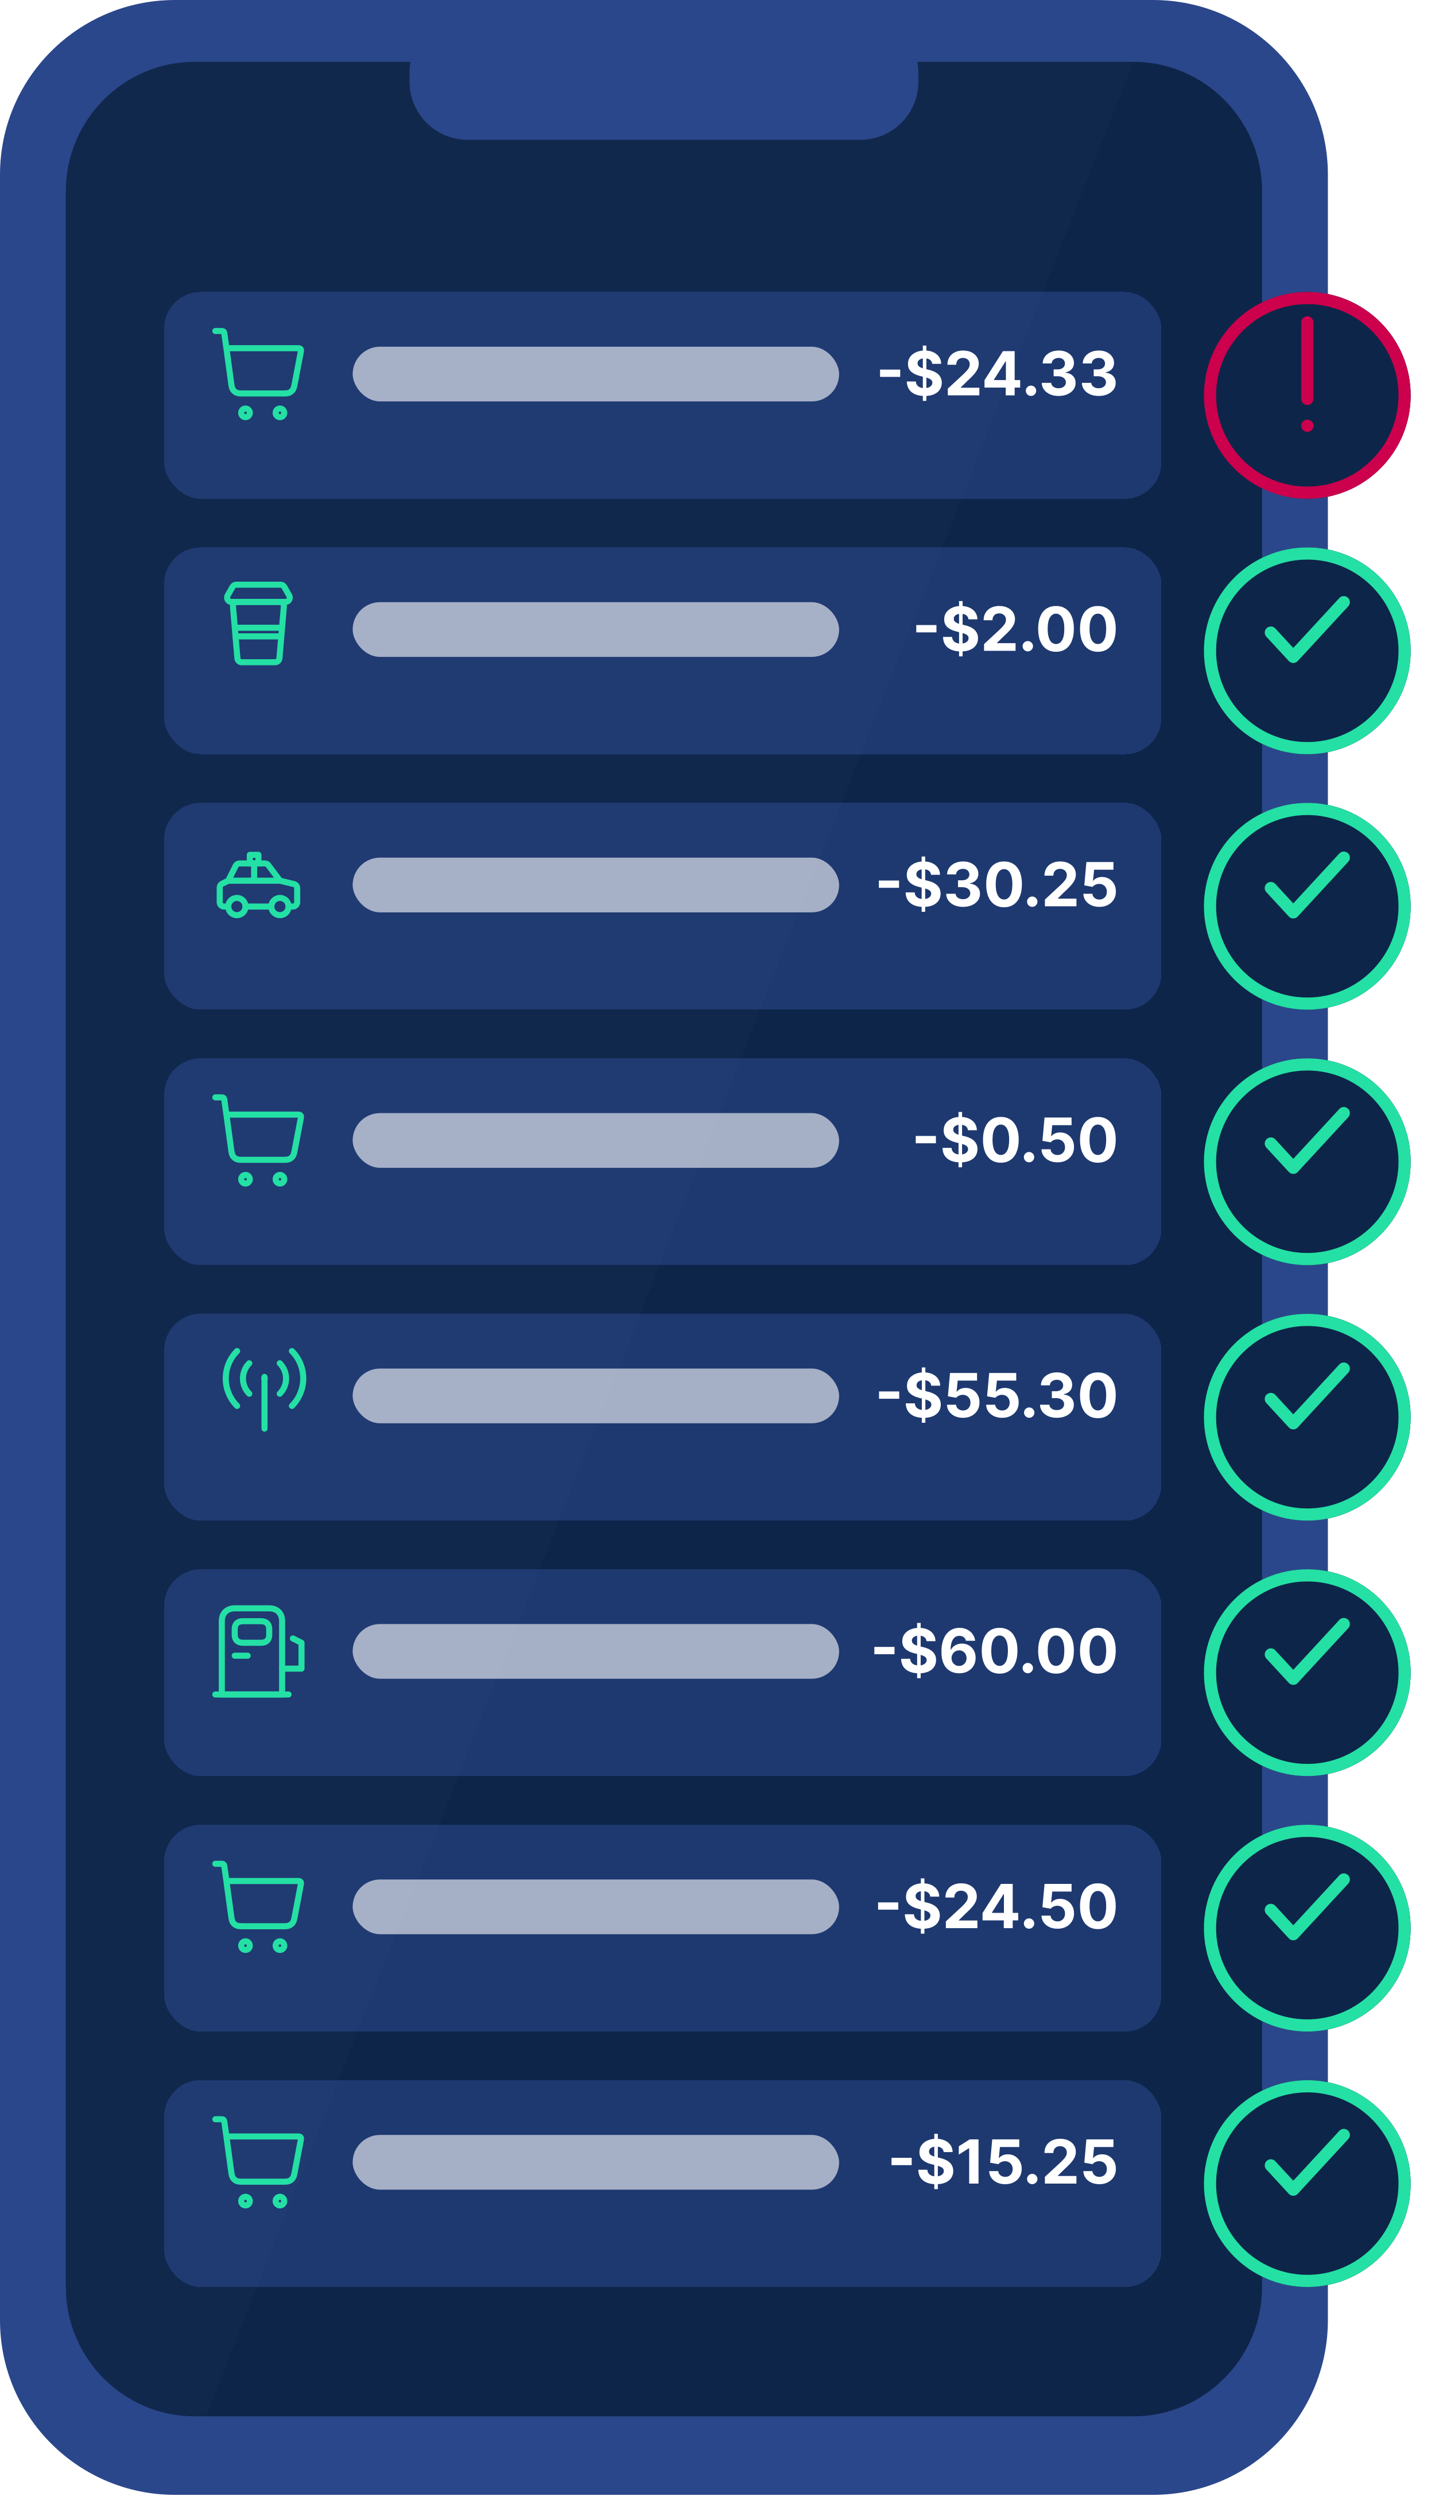 <svg width="236" height="411" viewBox="0 0 236 411" fill="none" xmlns="http://www.w3.org/2000/svg">
<g clip-path="url(#clip0_1018_21005)">
<path d="M28.768 0H189.616C205.493 0 218.384 12.862 218.384 28.703V381.467C218.384 397.308 205.493 410.17 189.616 410.17H28.768C12.891 410.17 0 397.308 0 381.467V28.703C0 12.862 12.891 0 28.768 0Z" fill="#2B478B"/>
<path d="M207.559 31.418V376.008C207.559 387.697 198.042 397.259 186.413 397.259H31.965C20.34 397.259 10.822 387.697 10.822 376.008V31.418C10.822 19.729 20.336 10.166 31.965 10.166H186.416C198.042 10.166 207.563 19.729 207.563 31.418H207.559Z" fill="#0D2549"/>
<path d="M186.416 10.166L33.876 397.259H31.965C20.34 397.259 10.822 387.697 10.822 376.008V31.418C10.822 19.729 20.336 10.166 31.965 10.166H186.416Z" fill="#CBE1FD" fill-opacity="0.02"/>
<path d="M76.919 2.406H141.472C146.749 2.406 151.034 6.68 151.034 11.946V13.447C151.034 18.712 146.749 22.987 141.472 22.987H76.919C71.642 22.987 67.357 18.712 67.357 13.447V11.946C67.357 6.68 71.642 2.406 76.919 2.406Z" fill="#2B478B"/>
</g>
<g filter="url(#filter0_d_1018_21005)">
<rect x="27" y="44" width="164" height="34" rx="6" fill="#2B478B" fill-opacity="0.6" shape-rendering="crispEdges"/>
</g>
<g clip-path="url(#clip1_1018_21005)">
<path d="M35.416 54.417H36.341C36.516 54.417 36.603 54.417 36.673 54.449C36.734 54.477 36.787 54.522 36.824 54.58C36.865 54.645 36.877 54.731 36.902 54.903L37.237 57.25M37.237 57.25L37.983 62.727C38.077 63.422 38.124 63.769 38.291 64.031C38.437 64.261 38.647 64.444 38.895 64.558C39.176 64.688 39.527 64.688 40.228 64.688H46.29C46.958 64.688 47.292 64.688 47.565 64.567C47.805 64.462 48.011 64.291 48.16 64.074C48.33 63.829 48.392 63.501 48.517 62.845L49.455 57.923C49.498 57.692 49.52 57.577 49.489 57.486C49.461 57.407 49.406 57.34 49.333 57.298C49.25 57.25 49.133 57.25 48.898 57.25H37.237ZM41.083 67.875C41.083 68.266 40.766 68.583 40.374 68.583C39.983 68.583 39.666 68.266 39.666 67.875C39.666 67.484 39.983 67.167 40.374 67.167C40.766 67.167 41.083 67.484 41.083 67.875ZM46.749 67.875C46.749 68.266 46.432 68.583 46.041 68.583C45.65 68.583 45.333 68.266 45.333 67.875C45.333 67.484 45.65 67.167 46.041 67.167C46.432 67.167 46.749 67.484 46.749 67.875Z" stroke="#24E0A4" stroke-linecap="round" stroke-linejoin="round"/>
</g>
<g opacity="0.6">
<rect x="58" y="57" width="80" height="9" rx="4.5" fill="white"/>
</g>
<path d="M148.051 60.764V61.964H144.734V60.764H148.051ZM151.769 65.909V56.818H152.351V65.909H151.769ZM153.314 59.819C153.285 59.532 153.163 59.31 152.948 59.151C152.733 58.993 152.44 58.913 152.071 58.913C151.82 58.913 151.608 58.949 151.435 59.02C151.262 59.089 151.13 59.184 151.037 59.307C150.948 59.431 150.903 59.57 150.903 59.727C150.898 59.857 150.925 59.97 150.984 60.068C151.046 60.164 151.13 60.249 151.236 60.32C151.343 60.388 151.466 60.449 151.606 60.501C151.745 60.55 151.894 60.593 152.053 60.629L152.706 60.785C153.024 60.856 153.315 60.95 153.58 61.069C153.845 61.187 154.075 61.333 154.269 61.506C154.463 61.678 154.613 61.882 154.72 62.117C154.829 62.351 154.885 62.62 154.887 62.923C154.885 63.368 154.771 63.754 154.546 64.08C154.323 64.405 154.001 64.657 153.58 64.837C153.161 65.014 152.656 65.103 152.064 65.103C151.477 65.103 150.965 65.013 150.53 64.833C150.096 64.653 149.758 64.387 149.514 64.034C149.273 63.679 149.146 63.24 149.134 62.717H150.622C150.639 62.961 150.708 63.164 150.831 63.327C150.957 63.488 151.124 63.61 151.332 63.693C151.543 63.774 151.781 63.814 152.046 63.814C152.306 63.814 152.532 63.776 152.724 63.7C152.918 63.624 153.069 63.519 153.175 63.384C153.282 63.249 153.335 63.094 153.335 62.919C153.335 62.756 153.287 62.618 153.189 62.507C153.095 62.396 152.955 62.301 152.77 62.223C152.588 62.145 152.364 62.074 152.099 62.01L151.307 61.811C150.694 61.662 150.21 61.429 149.855 61.111C149.5 60.794 149.323 60.367 149.326 59.83C149.323 59.389 149.441 59.005 149.677 58.675C149.916 58.346 150.244 58.09 150.661 57.905C151.078 57.72 151.551 57.628 152.081 57.628C152.621 57.628 153.092 57.72 153.495 57.905C153.9 58.09 154.215 58.346 154.439 58.675C154.664 59.005 154.78 59.386 154.787 59.819H153.314ZM155.879 65V63.892L158.467 61.495C158.688 61.282 158.872 61.09 159.021 60.92C159.173 60.749 159.288 60.582 159.366 60.419C159.444 60.253 159.483 60.075 159.483 59.883C159.483 59.67 159.434 59.486 159.337 59.332C159.24 59.176 159.108 59.057 158.94 58.974C158.772 58.889 158.581 58.846 158.368 58.846C158.145 58.846 157.951 58.891 157.786 58.981C157.62 59.071 157.492 59.2 157.402 59.368C157.312 59.536 157.267 59.736 157.267 59.968H155.808C155.808 59.492 155.915 59.079 156.131 58.729C156.346 58.378 156.648 58.107 157.036 57.916C157.424 57.724 157.872 57.628 158.379 57.628C158.899 57.628 159.353 57.72 159.739 57.905C160.127 58.087 160.429 58.34 160.644 58.665C160.86 58.989 160.967 59.361 160.967 59.78C160.967 60.054 160.913 60.325 160.804 60.593C160.697 60.861 160.507 61.158 160.232 61.484C159.958 61.809 159.571 62.198 159.071 62.653L158.009 63.693V63.743H161.063V65H155.879ZM161.911 63.722V62.511L164.947 57.727H165.991V59.403H165.373L163.459 62.432V62.489H167.774V63.722H161.911ZM165.402 65V63.352L165.43 62.816V57.727H166.872V65H165.402ZM169.56 65.092C169.326 65.092 169.125 65.01 168.956 64.844C168.791 64.676 168.708 64.474 168.708 64.24C168.708 64.008 168.791 63.809 168.956 63.644C169.125 63.478 169.326 63.395 169.56 63.395C169.787 63.395 169.986 63.478 170.157 63.644C170.327 63.809 170.412 64.008 170.412 64.24C170.412 64.396 170.372 64.54 170.292 64.67C170.214 64.798 170.111 64.901 169.983 64.979C169.855 65.055 169.714 65.092 169.56 65.092ZM174.094 65.099C173.564 65.099 173.092 65.008 172.677 64.826C172.265 64.641 171.94 64.388 171.701 64.066C171.464 63.742 171.342 63.368 171.335 62.944H172.883C172.893 63.121 172.951 63.278 173.057 63.413C173.166 63.545 173.31 63.648 173.49 63.722C173.67 63.795 173.873 63.832 174.098 63.832C174.332 63.832 174.539 63.79 174.719 63.707C174.899 63.624 175.04 63.51 175.142 63.363C175.243 63.216 175.294 63.047 175.294 62.855C175.294 62.661 175.24 62.489 175.131 62.34C175.025 62.189 174.871 62.07 174.669 61.985C174.471 61.9 174.234 61.857 173.959 61.857H173.281V60.728H173.959C174.191 60.728 174.396 60.688 174.574 60.607C174.753 60.527 174.893 60.416 174.993 60.273C175.092 60.129 175.142 59.961 175.142 59.769C175.142 59.587 175.098 59.427 175.01 59.29C174.925 59.15 174.804 59.041 174.648 58.963C174.494 58.885 174.314 58.846 174.108 58.846C173.9 58.846 173.709 58.884 173.537 58.959C173.364 59.033 173.225 59.138 173.121 59.276C173.017 59.413 172.961 59.574 172.954 59.758H171.48C171.488 59.34 171.607 58.97 171.839 58.651C172.071 58.331 172.384 58.081 172.777 57.901C173.172 57.719 173.618 57.628 174.115 57.628C174.617 57.628 175.056 57.719 175.433 57.901C175.809 58.084 176.102 58.33 176.31 58.64C176.521 58.948 176.625 59.293 176.623 59.677C176.625 60.084 176.498 60.424 176.243 60.696C175.989 60.968 175.659 61.141 175.252 61.215V61.271C175.787 61.34 176.194 61.526 176.473 61.829C176.755 62.13 176.895 62.506 176.892 62.958C176.895 63.372 176.775 63.74 176.534 64.062C176.295 64.385 175.964 64.638 175.543 64.822C175.122 65.007 174.639 65.099 174.094 65.099ZM180.686 65.099C180.156 65.099 179.683 65.008 179.269 64.826C178.857 64.641 178.532 64.388 178.292 64.066C178.056 63.742 177.934 63.368 177.927 62.944H179.475C179.484 63.121 179.542 63.278 179.649 63.413C179.758 63.545 179.902 63.648 180.082 63.722C180.262 63.795 180.465 63.832 180.689 63.832C180.924 63.832 181.131 63.79 181.311 63.707C181.491 63.624 181.632 63.51 181.733 63.363C181.835 63.216 181.886 63.047 181.886 62.855C181.886 62.661 181.832 62.489 181.723 62.34C181.616 62.189 181.462 62.07 181.261 61.985C181.062 61.9 180.826 61.857 180.551 61.857H179.873V60.728H180.551C180.783 60.728 180.988 60.688 181.165 60.607C181.345 60.527 181.485 60.416 181.584 60.273C181.684 60.129 181.733 59.961 181.733 59.769C181.733 59.587 181.69 59.427 181.602 59.29C181.517 59.15 181.396 59.041 181.24 58.963C181.086 58.885 180.906 58.846 180.7 58.846C180.492 58.846 180.301 58.884 180.128 58.959C179.956 59.033 179.817 59.138 179.713 59.276C179.609 59.413 179.553 59.574 179.546 59.758H178.072C178.079 59.34 178.199 58.97 178.431 58.651C178.663 58.331 178.975 58.081 179.368 57.901C179.764 57.719 180.21 57.628 180.707 57.628C181.209 57.628 181.648 57.719 182.025 57.901C182.401 58.084 182.693 58.33 182.902 58.64C183.113 58.948 183.217 59.293 183.214 59.677C183.217 60.084 183.09 60.424 182.834 60.696C182.581 60.968 182.251 61.141 181.844 61.215V61.271C182.379 61.34 182.786 61.526 183.065 61.829C183.347 62.13 183.487 62.506 183.484 62.958C183.487 63.372 183.367 63.74 183.126 64.062C182.886 64.385 182.556 64.638 182.135 64.822C181.713 65.007 181.23 65.099 180.686 65.099Z" fill="white"/>
<g filter="url(#filter1_d_1018_21005)">
<circle cx="215" cy="61" r="17" fill="#0D2549"/>
<circle cx="215" cy="61" r="16" stroke="#CC004C" stroke-width="2"/>
</g>
<path d="M215 65.58V53M215 70H215.024" stroke="#CC004C" stroke-width="2" stroke-linecap="round" stroke-linejoin="round"/>
<g filter="url(#filter2_d_1018_21005)">
<rect x="27" y="86" width="164" height="34" rx="6" fill="#2B478B" fill-opacity="0.6" shape-rendering="crispEdges"/>
</g>
<path d="M38.735 104.625H46.264M38.614 103.208H46.385M39.021 98.958H45.978C46.393 98.958 46.719 99.314 46.683 99.727L45.955 108.227C45.923 108.594 45.617 108.875 45.249 108.875H39.749C39.382 108.875 39.075 108.594 39.044 108.227L38.315 99.727C38.28 99.314 38.606 98.958 39.021 98.958Z" stroke="#24E0A4" stroke-linecap="round" stroke-linejoin="round"/>
<path d="M47.56 97.899L46.751 96.482C46.625 96.261 46.39 96.125 46.136 96.125L38.863 96.125C38.608 96.125 38.374 96.261 38.248 96.482L37.438 97.899C37.168 98.371 37.509 98.958 38.053 98.958L46.945 98.958C47.489 98.958 47.83 98.371 47.56 97.899Z" stroke="#24E0A4" stroke-linecap="round" stroke-linejoin="round"/>
<g opacity="0.6">
<rect x="58" y="99" width="80" height="9" rx="4.5" fill="white"/>
</g>
<path d="M154.008 102.763V103.964H150.691V102.763H154.008ZM157.726 107.909V98.818H158.308V107.909H157.726ZM159.271 101.819C159.242 101.532 159.12 101.31 158.905 101.151C158.69 100.993 158.397 100.913 158.028 100.913C157.777 100.913 157.565 100.949 157.392 101.02C157.219 101.089 157.087 101.184 156.994 101.308C156.905 101.431 156.86 101.57 156.86 101.727C156.855 101.857 156.882 101.97 156.941 102.067C157.003 102.165 157.087 102.249 157.193 102.32C157.3 102.388 157.423 102.449 157.563 102.501C157.702 102.55 157.852 102.593 158.01 102.629L158.664 102.785C158.981 102.856 159.272 102.951 159.537 103.069C159.802 103.187 160.032 103.333 160.226 103.506C160.42 103.679 160.57 103.882 160.677 104.116C160.786 104.351 160.842 104.62 160.844 104.923C160.842 105.368 160.728 105.754 160.503 106.08C160.28 106.405 159.959 106.657 159.537 106.837C159.118 107.014 158.613 107.103 158.021 107.103C157.434 107.103 156.922 107.013 156.487 106.833C156.053 106.653 155.715 106.387 155.471 106.034C155.23 105.679 155.103 105.24 155.091 104.717H156.579C156.596 104.96 156.665 105.164 156.789 105.327C156.914 105.488 157.081 105.61 157.289 105.693C157.5 105.774 157.738 105.814 158.003 105.814C158.263 105.814 158.49 105.776 158.681 105.7C158.875 105.625 159.026 105.519 159.132 105.384C159.239 105.249 159.292 105.094 159.292 104.919C159.292 104.756 159.244 104.618 159.146 104.507C159.052 104.396 158.912 104.301 158.727 104.223C158.545 104.145 158.321 104.074 158.056 104.01L157.264 103.811C156.651 103.662 156.167 103.429 155.812 103.112C155.457 102.794 155.28 102.367 155.283 101.83C155.28 101.389 155.398 101.004 155.634 100.675C155.874 100.346 156.201 100.089 156.618 99.905C157.035 99.72 157.508 99.628 158.039 99.628C158.578 99.628 159.049 99.72 159.452 99.905C159.857 100.089 160.172 100.346 160.396 100.675C160.621 101.004 160.737 101.386 160.744 101.819H159.271ZM161.836 107V105.892L164.424 103.495C164.645 103.282 164.829 103.09 164.978 102.92C165.13 102.749 165.245 102.582 165.323 102.419C165.401 102.253 165.44 102.075 165.44 101.883C165.44 101.67 165.391 101.486 165.294 101.332C165.197 101.176 165.065 101.057 164.897 100.974C164.729 100.888 164.538 100.846 164.325 100.846C164.102 100.846 163.908 100.891 163.743 100.981C163.577 101.071 163.449 101.2 163.359 101.368C163.269 101.536 163.224 101.736 163.224 101.968H161.765C161.765 101.492 161.872 101.079 162.088 100.729C162.303 100.378 162.605 100.107 162.993 99.915C163.382 99.724 163.829 99.628 164.336 99.628C164.856 99.628 165.31 99.72 165.696 99.905C166.084 100.087 166.386 100.34 166.601 100.665C166.817 100.989 166.924 101.361 166.924 101.78C166.924 102.054 166.87 102.326 166.761 102.593C166.654 102.861 166.464 103.158 166.189 103.484C165.915 103.809 165.528 104.198 165.028 104.653L163.966 105.693V105.743H167.02V107H161.836ZM169.033 107.092C168.798 107.092 168.597 107.009 168.429 106.844C168.263 106.676 168.181 106.474 168.181 106.24C168.181 106.008 168.263 105.809 168.429 105.643C168.597 105.478 168.798 105.395 169.033 105.395C169.26 105.395 169.459 105.478 169.629 105.643C169.8 105.809 169.885 106.008 169.885 106.24C169.885 106.396 169.845 106.54 169.764 106.67C169.686 106.798 169.583 106.901 169.455 106.979C169.328 107.054 169.187 107.092 169.033 107.092ZM173.672 107.16C173.061 107.157 172.535 107.007 172.095 106.709C171.657 106.411 171.319 105.978 171.083 105.413C170.848 104.847 170.732 104.166 170.735 103.371C170.735 102.578 170.852 101.902 171.086 101.343C171.323 100.784 171.66 100.359 172.098 100.068C172.539 99.775 173.063 99.628 173.672 99.628C174.28 99.628 174.803 99.775 175.241 100.068C175.681 100.362 176.02 100.788 176.257 101.347C176.493 101.903 176.611 102.578 176.608 103.371C176.608 104.169 176.49 104.85 176.253 105.416C176.019 105.982 175.683 106.414 175.245 106.712C174.807 107.011 174.282 107.16 173.672 107.16ZM173.672 105.885C174.088 105.885 174.421 105.675 174.669 105.256C174.918 104.837 175.041 104.209 175.039 103.371C175.039 102.819 174.982 102.36 174.868 101.993C174.757 101.626 174.598 101.35 174.392 101.165C174.189 100.981 173.949 100.888 173.672 100.888C173.257 100.888 172.926 101.096 172.677 101.51C172.429 101.924 172.303 102.545 172.301 103.371C172.301 103.929 172.356 104.396 172.468 104.77C172.581 105.142 172.741 105.421 172.947 105.608C173.153 105.793 173.395 105.885 173.672 105.885ZM180.556 107.16C179.945 107.157 179.42 107.007 178.98 106.709C178.542 106.411 178.204 105.978 177.968 105.413C177.733 104.847 177.617 104.166 177.619 103.371C177.619 102.578 177.737 101.902 177.971 101.343C178.208 100.784 178.545 100.359 178.983 100.068C179.423 99.775 179.948 99.628 180.556 99.628C181.165 99.628 181.688 99.775 182.126 100.068C182.566 100.362 182.905 100.788 183.142 101.347C183.378 101.903 183.495 102.578 183.493 103.371C183.493 104.169 183.375 104.85 183.138 105.416C182.904 105.982 182.567 106.414 182.129 106.712C181.691 107.011 181.167 107.16 180.556 107.16ZM180.556 105.885C180.973 105.885 181.306 105.675 181.554 105.256C181.803 104.837 181.926 104.209 181.923 103.371C181.923 102.819 181.867 102.36 181.753 101.993C181.642 101.626 181.483 101.35 181.277 101.165C181.074 100.981 180.833 100.888 180.556 100.888C180.142 100.888 179.811 101.096 179.562 101.51C179.313 101.924 179.188 102.545 179.186 103.371C179.186 103.929 179.241 104.396 179.352 104.77C179.466 105.142 179.626 105.421 179.832 105.608C180.038 105.793 180.279 105.885 180.556 105.885Z" fill="white"/>
<g filter="url(#filter3_d_1018_21005)">
<circle cx="215" cy="103" r="17" fill="#0D2549"/>
<circle cx="215" cy="103" r="16" stroke="#24E0A4" stroke-width="2"/>
</g>
<path d="M209 104L212.692 108L221 99" stroke="#24E0A4" stroke-width="2" stroke-linecap="round" stroke-linejoin="round"/>
<g filter="url(#filter4_d_1018_21005)">
<rect x="27" y="128" width="164" height="34" rx="6" fill="#2B478B" fill-opacity="0.6" shape-rendering="crispEdges"/>
</g>
<path d="M42.501 140.542H41.084V141.958H42.501V140.542Z" stroke="#24E0A4" stroke-linecap="round" stroke-linejoin="round"/>
<path d="M47.459 149.042H48.167C48.355 149.042 48.535 148.967 48.668 148.834C48.801 148.701 48.876 148.521 48.876 148.333V146.053C48.88 145.891 48.83 145.732 48.732 145.603C48.634 145.474 48.495 145.383 48.337 145.344L46.042 144.792L44.13 142.242C44.064 142.154 43.978 142.082 43.88 142.033C43.782 141.984 43.673 141.958 43.563 141.958H39.398C39.266 141.957 39.137 141.993 39.024 142.062C38.911 142.131 38.82 142.23 38.761 142.348L37.542 144.792L36.522 145.295C36.404 145.354 36.306 145.445 36.237 145.558C36.168 145.67 36.132 145.8 36.133 145.932V148.333C36.133 148.521 36.208 148.701 36.34 148.834C36.473 148.967 36.653 149.042 36.841 149.042H37.542" stroke="#24E0A4" stroke-linecap="round" stroke-linejoin="round"/>
<path d="M44.624 149.042H40.374M41.791 144.792V141.958M37.541 144.792H46.041" stroke="#24E0A4" stroke-linecap="round" stroke-linejoin="round"/>
<path d="M38.958 150.458C39.74 150.458 40.374 149.824 40.374 149.042C40.374 148.259 39.74 147.625 38.958 147.625C38.175 147.625 37.541 148.259 37.541 149.042C37.541 149.824 38.175 150.458 38.958 150.458Z" stroke="#24E0A4" stroke-linecap="round" stroke-linejoin="round"/>
<path d="M46.042 150.458C46.824 150.458 47.458 149.824 47.458 149.042C47.458 148.259 46.824 147.625 46.042 147.625C45.259 147.625 44.625 148.259 44.625 149.042C44.625 149.824 45.259 150.458 46.042 150.458Z" stroke="#24E0A4" stroke-linecap="round" stroke-linejoin="round"/>
<g opacity="0.6">
<rect x="58" y="141" width="80" height="9" rx="4.5" fill="white"/>
</g>
<path d="M147.856 144.763V145.964H144.539V144.763H147.856ZM151.574 149.909V140.818H152.156V149.909H151.574ZM153.118 143.819C153.09 143.532 152.968 143.31 152.753 143.151C152.537 142.993 152.245 142.913 151.876 142.913C151.625 142.913 151.413 142.949 151.24 143.02C151.067 143.089 150.934 143.184 150.842 143.308C150.752 143.431 150.707 143.57 150.707 143.727C150.702 143.857 150.73 143.97 150.789 144.067C150.85 144.165 150.934 144.249 151.041 144.32C151.148 144.388 151.271 144.449 151.41 144.501C151.55 144.55 151.699 144.593 151.858 144.629L152.511 144.785C152.828 144.856 153.12 144.951 153.385 145.069C153.65 145.187 153.88 145.333 154.074 145.506C154.268 145.679 154.418 145.882 154.525 146.116C154.634 146.351 154.689 146.62 154.692 146.923C154.689 147.368 154.576 147.754 154.351 148.08C154.128 148.405 153.806 148.657 153.385 148.837C152.966 149.014 152.46 149.103 151.868 149.103C151.281 149.103 150.77 149.013 150.334 148.833C149.901 148.653 149.563 148.387 149.319 148.034C149.077 147.679 148.951 147.24 148.939 146.717H150.427C150.443 146.96 150.513 147.164 150.636 147.327C150.762 147.488 150.929 147.61 151.137 147.693C151.348 147.774 151.586 147.814 151.851 147.814C152.111 147.814 152.337 147.776 152.529 147.7C152.723 147.625 152.873 147.519 152.98 147.384C153.086 147.249 153.14 147.094 153.14 146.919C153.14 146.756 153.091 146.618 152.994 146.507C152.899 146.396 152.76 146.301 152.575 146.223C152.393 146.145 152.169 146.074 151.904 146.01L151.112 145.811C150.499 145.662 150.015 145.429 149.66 145.112C149.305 144.794 149.128 144.367 149.131 143.83C149.128 143.389 149.245 143.004 149.482 142.675C149.721 142.346 150.049 142.089 150.466 141.905C150.882 141.72 151.356 141.628 151.886 141.628C152.426 141.628 152.897 141.72 153.3 141.905C153.704 142.089 154.019 142.346 154.244 142.675C154.469 143.004 154.585 143.386 154.592 143.819H153.118ZM158.371 149.099C157.841 149.099 157.369 149.008 156.955 148.826C156.543 148.641 156.217 148.388 155.978 148.066C155.741 147.742 155.619 147.368 155.612 146.944H157.161C157.17 147.121 157.228 147.278 157.335 147.413C157.443 147.545 157.588 147.648 157.768 147.722C157.948 147.795 158.15 147.832 158.375 147.832C158.609 147.832 158.817 147.79 158.996 147.707C159.176 147.625 159.317 147.51 159.419 147.363C159.521 147.216 159.572 147.047 159.572 146.855C159.572 146.661 159.517 146.489 159.408 146.34C159.302 146.189 159.148 146.07 158.947 145.985C158.748 145.9 158.511 145.857 158.237 145.857H157.558V144.728H158.237C158.469 144.728 158.673 144.688 158.851 144.607C159.031 144.527 159.17 144.415 159.27 144.273C159.369 144.129 159.419 143.961 159.419 143.769C159.419 143.587 159.375 143.427 159.288 143.29C159.202 143.15 159.082 143.041 158.925 142.963C158.772 142.885 158.592 142.846 158.386 142.846C158.177 142.846 157.987 142.884 157.814 142.96C157.641 143.033 157.503 143.138 157.398 143.276C157.294 143.413 157.239 143.574 157.232 143.759H155.758C155.765 143.339 155.884 142.97 156.116 142.651C156.348 142.331 156.661 142.081 157.054 141.901C157.449 141.719 157.896 141.628 158.393 141.628C158.895 141.628 159.334 141.719 159.71 141.901C160.087 142.084 160.379 142.33 160.587 142.64C160.798 142.948 160.902 143.293 160.9 143.677C160.902 144.084 160.776 144.424 160.52 144.696C160.267 144.968 159.936 145.141 159.529 145.214V145.271C160.064 145.34 160.471 145.526 160.751 145.829C161.032 146.129 161.172 146.506 161.17 146.958C161.172 147.372 161.053 147.741 160.811 148.062C160.572 148.384 160.242 148.638 159.82 148.822C159.399 149.007 158.916 149.099 158.371 149.099ZM165.127 149.16C164.516 149.157 163.99 149.007 163.55 148.709C163.112 148.411 162.775 147.978 162.538 147.413C162.303 146.847 162.187 146.166 162.19 145.371C162.19 144.578 162.307 143.902 162.541 143.343C162.778 142.784 163.115 142.359 163.553 142.068C163.994 141.775 164.518 141.628 165.127 141.628C165.735 141.628 166.258 141.775 166.696 142.068C167.137 142.362 167.475 142.788 167.712 143.347C167.949 143.903 168.066 144.578 168.063 145.371C168.063 146.169 167.945 146.85 167.708 147.416C167.474 147.982 167.138 148.414 166.7 148.712C166.262 149.011 165.737 149.16 165.127 149.16ZM165.127 147.885C165.543 147.885 165.876 147.675 166.124 147.256C166.373 146.837 166.496 146.209 166.494 145.371C166.494 144.819 166.437 144.36 166.323 143.993C166.212 143.626 166.053 143.35 165.847 143.165C165.644 142.981 165.404 142.888 165.127 142.888C164.712 142.888 164.381 143.096 164.132 143.51C163.884 143.924 163.758 144.545 163.756 145.371C163.756 145.929 163.811 146.396 163.923 146.77C164.036 147.142 164.196 147.421 164.402 147.608C164.608 147.793 164.85 147.885 165.127 147.885ZM169.765 149.092C169.531 149.092 169.33 149.009 169.162 148.844C168.996 148.676 168.913 148.474 168.913 148.24C168.913 148.008 168.996 147.809 169.162 147.643C169.33 147.478 169.531 147.395 169.765 147.395C169.993 147.395 170.191 147.478 170.362 147.643C170.532 147.809 170.618 148.008 170.618 148.24C170.618 148.396 170.577 148.54 170.497 148.67C170.419 148.798 170.316 148.901 170.188 148.979C170.06 149.054 169.919 149.092 169.765 149.092ZM171.845 149V147.892L174.434 145.495C174.654 145.282 174.839 145.09 174.988 144.92C175.14 144.749 175.254 144.582 175.333 144.419C175.411 144.253 175.45 144.075 175.45 143.883C175.45 143.67 175.401 143.486 175.304 143.332C175.207 143.176 175.075 143.057 174.906 142.974C174.738 142.888 174.548 142.846 174.335 142.846C174.112 142.846 173.918 142.891 173.752 142.981C173.587 143.071 173.459 143.2 173.369 143.368C173.279 143.536 173.234 143.736 173.234 143.968H171.774C171.774 143.492 171.882 143.079 172.097 142.729C172.313 142.378 172.615 142.107 173.003 141.915C173.391 141.724 173.839 141.628 174.345 141.628C174.866 141.628 175.32 141.72 175.705 141.905C176.094 142.087 176.396 142.34 176.611 142.665C176.826 142.989 176.934 143.361 176.934 143.78C176.934 144.054 176.88 144.326 176.771 144.593C176.664 144.861 176.474 145.158 176.199 145.484C175.924 145.809 175.537 146.198 175.038 146.653L173.976 147.693V147.743H177.03V149H171.845ZM180.8 149.099C180.299 149.099 179.851 149.007 179.458 148.822C179.067 148.638 178.757 148.383 178.528 148.059C178.298 147.735 178.179 147.363 178.169 146.944H179.661C179.677 147.226 179.795 147.454 180.016 147.629C180.236 147.804 180.497 147.892 180.8 147.892C181.042 147.892 181.255 147.839 181.44 147.732C181.627 147.623 181.772 147.473 181.876 147.281C181.983 147.087 182.036 146.865 182.036 146.614C182.036 146.358 181.982 146.133 181.873 145.939C181.766 145.745 181.618 145.593 181.429 145.484C181.24 145.375 181.023 145.32 180.779 145.317C180.566 145.317 180.359 145.361 180.158 145.449C179.959 145.536 179.804 145.656 179.692 145.808L178.325 145.562L178.67 141.727H183.116V142.984H179.938L179.749 144.806H179.792C179.92 144.626 180.113 144.477 180.371 144.359C180.629 144.24 180.918 144.181 181.237 144.181C181.675 144.181 182.066 144.284 182.409 144.49C182.752 144.696 183.023 144.979 183.222 145.339C183.421 145.696 183.519 146.108 183.517 146.575C183.519 147.065 183.406 147.5 183.176 147.881C182.949 148.26 182.63 148.558 182.221 148.776C181.814 148.992 181.34 149.099 180.8 149.099Z" fill="white"/>
<g filter="url(#filter5_d_1018_21005)">
<circle cx="215" cy="145" r="17" fill="#0D2549"/>
<circle cx="215" cy="145" r="16" stroke="#24E0A4" stroke-width="2"/>
</g>
<path d="M209 146L212.692 150L221 141" stroke="#24E0A4" stroke-width="2" stroke-linecap="round" stroke-linejoin="round"/>
<g filter="url(#filter6_d_1018_21005)">
<rect x="27" y="170" width="164" height="34" rx="6" fill="#2B478B" fill-opacity="0.6" shape-rendering="crispEdges"/>
</g>
<g clip-path="url(#clip2_1018_21005)">
<path d="M35.416 180.417H36.341C36.516 180.417 36.603 180.417 36.673 180.449C36.734 180.477 36.787 180.522 36.824 180.58C36.865 180.644 36.877 180.731 36.902 180.903L37.237 183.25M37.237 183.25L37.983 188.726C38.077 189.421 38.124 189.769 38.291 190.03C38.437 190.261 38.647 190.444 38.895 190.558C39.176 190.687 39.527 190.687 40.228 190.687H46.29C46.958 190.687 47.292 190.687 47.565 190.567C47.805 190.461 48.011 190.291 48.16 190.074C48.33 189.829 48.392 189.501 48.517 188.845L49.455 183.923C49.498 183.692 49.52 183.576 49.489 183.486C49.461 183.407 49.406 183.34 49.333 183.298C49.25 183.25 49.133 183.25 48.898 183.25H37.237ZM41.083 193.875C41.083 194.266 40.766 194.583 40.374 194.583C39.983 194.583 39.666 194.266 39.666 193.875C39.666 193.484 39.983 193.167 40.374 193.167C40.766 193.167 41.083 193.484 41.083 193.875ZM46.749 193.875C46.749 194.266 46.432 194.583 46.041 194.583C45.65 194.583 45.333 194.266 45.333 193.875C45.333 193.484 45.65 193.167 46.041 193.167C46.432 193.167 46.749 193.484 46.749 193.875Z" stroke="#24E0A4" stroke-linecap="round" stroke-linejoin="round"/>
</g>
<g opacity="0.6">
<rect x="58" y="183" width="80" height="9" rx="4.5" fill="white"/>
</g>
<path d="M153.92 186.763V187.964H150.603V186.763H153.92ZM157.638 191.909V182.818H158.221V191.909H157.638ZM159.183 185.819C159.154 185.532 159.033 185.31 158.817 185.151C158.602 184.993 158.309 184.913 157.94 184.913C157.689 184.913 157.477 184.949 157.304 185.02C157.132 185.089 156.999 185.184 156.907 185.308C156.817 185.431 156.772 185.57 156.772 185.727C156.767 185.857 156.794 185.97 156.853 186.067C156.915 186.165 156.999 186.249 157.105 186.32C157.212 186.388 157.335 186.449 157.475 186.501C157.614 186.55 157.764 186.593 157.922 186.629L158.576 186.785C158.893 186.856 159.184 186.951 159.449 187.069C159.714 187.187 159.944 187.333 160.138 187.506C160.332 187.679 160.483 187.882 160.589 188.116C160.698 188.351 160.754 188.62 160.756 188.923C160.754 189.368 160.64 189.754 160.415 190.08C160.193 190.405 159.871 190.657 159.449 190.837C159.03 191.014 158.525 191.103 157.933 191.103C157.346 191.103 156.834 191.013 156.399 190.833C155.966 190.653 155.627 190.387 155.383 190.034C155.142 189.679 155.015 189.24 155.003 188.717H156.491C156.508 188.96 156.578 189.164 156.701 189.327C156.826 189.488 156.993 189.61 157.201 189.693C157.412 189.774 157.65 189.814 157.915 189.814C158.176 189.814 158.402 189.776 158.593 189.7C158.788 189.625 158.938 189.519 159.044 189.384C159.151 189.249 159.204 189.094 159.204 188.919C159.204 188.756 159.156 188.618 159.059 188.507C158.964 188.396 158.824 188.301 158.64 188.223C158.457 188.145 158.234 188.074 157.968 188.01L157.176 187.811C156.563 187.662 156.079 187.429 155.724 187.112C155.369 186.794 155.193 186.367 155.195 185.83C155.193 185.389 155.31 185.004 155.547 184.675C155.786 184.346 156.114 184.089 156.53 183.905C156.947 183.72 157.42 183.628 157.951 183.628C158.49 183.628 158.962 183.72 159.364 183.905C159.769 184.089 160.084 184.346 160.309 184.675C160.533 185.004 160.65 185.386 160.657 185.819H159.183ZM164.599 191.16C163.988 191.157 163.463 191.007 163.023 190.709C162.585 190.411 162.247 189.978 162.01 189.413C161.776 188.847 161.66 188.166 161.662 187.371C161.662 186.578 161.78 185.902 162.014 185.343C162.251 184.784 162.588 184.359 163.026 184.068C163.466 183.775 163.991 183.628 164.599 183.628C165.208 183.628 165.731 183.775 166.169 184.068C166.609 184.362 166.948 184.788 167.184 185.347C167.421 185.903 167.538 186.578 167.536 187.371C167.536 188.169 167.418 188.85 167.181 189.416C166.947 189.982 166.61 190.414 166.172 190.712C165.734 191.011 165.21 191.16 164.599 191.16ZM164.599 189.885C165.016 189.885 165.349 189.675 165.597 189.256C165.846 188.837 165.969 188.209 165.966 187.371C165.966 186.819 165.91 186.36 165.796 185.993C165.685 185.626 165.526 185.35 165.32 185.165C165.117 184.981 164.876 184.888 164.599 184.888C164.185 184.888 163.854 185.096 163.605 185.51C163.356 185.924 163.231 186.545 163.229 187.371C163.229 187.929 163.284 188.396 163.395 188.77C163.509 189.142 163.669 189.421 163.875 189.608C164.081 189.793 164.322 189.885 164.599 189.885ZM169.238 191.092C169.004 191.092 168.802 191.009 168.634 190.844C168.469 190.676 168.386 190.474 168.386 190.24C168.386 190.008 168.469 189.809 168.634 189.643C168.802 189.478 169.004 189.395 169.238 189.395C169.465 189.395 169.664 189.478 169.835 189.643C170.005 189.809 170.09 190.008 170.09 190.24C170.09 190.396 170.05 190.54 169.969 190.67C169.891 190.798 169.788 190.901 169.661 190.979C169.533 191.054 169.392 191.092 169.238 191.092ZM173.916 191.099C173.414 191.099 172.966 191.007 172.573 190.822C172.183 190.638 171.873 190.383 171.643 190.059C171.413 189.735 171.294 189.363 171.284 188.944H172.776C172.792 189.226 172.911 189.454 173.131 189.629C173.351 189.804 173.613 189.892 173.916 189.892C174.157 189.892 174.37 189.839 174.555 189.732C174.742 189.623 174.887 189.473 174.992 189.281C175.098 189.087 175.151 188.865 175.151 188.614C175.151 188.358 175.097 188.133 174.988 187.939C174.882 187.745 174.734 187.593 174.544 187.484C174.355 187.375 174.138 187.32 173.894 187.317C173.681 187.317 173.474 187.361 173.273 187.449C173.074 187.536 172.919 187.656 172.808 187.808L171.441 187.562L171.785 183.727H176.231V184.984H173.053L172.865 186.806H172.907C173.035 186.626 173.228 186.477 173.486 186.359C173.744 186.24 174.033 186.181 174.352 186.181C174.79 186.181 175.181 186.284 175.524 186.49C175.868 186.696 176.139 186.979 176.338 187.339C176.536 187.696 176.635 188.108 176.632 188.575C176.635 189.065 176.521 189.5 176.291 189.881C176.064 190.26 175.746 190.558 175.336 190.776C174.929 190.992 174.455 191.099 173.916 191.099ZM180.556 191.16C179.945 191.157 179.42 191.007 178.98 190.709C178.542 190.411 178.204 189.978 177.968 189.413C177.733 188.847 177.617 188.166 177.619 187.371C177.619 186.578 177.737 185.902 177.971 185.343C178.208 184.784 178.545 184.359 178.983 184.068C179.423 183.775 179.948 183.628 180.556 183.628C181.165 183.628 181.688 183.775 182.126 184.068C182.566 184.362 182.905 184.788 183.142 185.347C183.378 185.903 183.495 186.578 183.493 187.371C183.493 188.169 183.375 188.85 183.138 189.416C182.904 189.982 182.567 190.414 182.129 190.712C181.691 191.011 181.167 191.16 180.556 191.16ZM180.556 189.885C180.973 189.885 181.306 189.675 181.554 189.256C181.803 188.837 181.926 188.209 181.923 187.371C181.923 186.819 181.867 186.36 181.753 185.993C181.642 185.626 181.483 185.35 181.277 185.165C181.074 184.981 180.833 184.888 180.556 184.888C180.142 184.888 179.811 185.096 179.562 185.51C179.313 185.924 179.188 186.545 179.186 187.371C179.186 187.929 179.241 188.396 179.352 188.77C179.466 189.142 179.626 189.421 179.832 189.608C180.038 189.793 180.279 189.885 180.556 189.885Z" fill="white"/>
<g filter="url(#filter7_d_1018_21005)">
<circle cx="215" cy="187" r="17" fill="#0D2549"/>
<circle cx="215" cy="187" r="16" stroke="#24E0A4" stroke-width="2"/>
</g>
<path d="M209 188L212.692 192L221 183" stroke="#24E0A4" stroke-width="2" stroke-linecap="round" stroke-linejoin="round"/>
<g filter="url(#filter8_d_1018_21005)">
<rect x="27" y="212" width="164" height="34" rx="6" fill="#2B478B" fill-opacity="0.6" shape-rendering="crispEdges"/>
</g>
<path d="M43.5 226.375V234.875" stroke="#24E0A4" stroke-linecap="round" stroke-linejoin="round"/>
<path d="M46.008 224.13C46.672 224.794 47.045 225.694 47.045 226.634C47.045 227.573 46.672 228.473 46.008 229.138" stroke="#24E0A4" stroke-linecap="round" stroke-linejoin="round"/>
<path d="M40.992 229.138C40.328 228.473 39.955 227.573 39.955 226.634C39.955 225.694 40.328 224.794 40.992 224.13" stroke="#24E0A4" stroke-linecap="round" stroke-linejoin="round"/>
<path d="M48.006 222.125C48.598 222.717 49.068 223.42 49.388 224.193C49.709 224.967 49.874 225.796 49.874 226.634C49.874 227.471 49.709 228.3 49.388 229.074C49.068 229.847 48.598 230.55 48.006 231.142" stroke="#24E0A4" stroke-linecap="round" stroke-linejoin="round"/>
<path d="M38.995 231.142C38.403 230.55 37.933 229.847 37.612 229.074C37.292 228.3 37.127 227.471 37.127 226.634C37.127 225.796 37.292 224.967 37.612 224.193C37.933 223.42 38.403 222.717 38.995 222.125" stroke="#24E0A4" stroke-linecap="round" stroke-linejoin="round"/>
<path d="M43.465 226.63H43.536" stroke="#24E0A4" stroke-linecap="round" stroke-linejoin="round"/>
<g opacity="0.6">
<rect x="58" y="225" width="80" height="9" rx="4.5" fill="white"/>
</g>
<path d="M147.885 228.763V229.964H144.568V228.763H147.885ZM151.603 233.909V224.818H152.185V233.909H151.603ZM153.148 227.819C153.119 227.532 152.997 227.31 152.782 227.151C152.567 226.993 152.274 226.913 151.905 226.913C151.654 226.913 151.442 226.949 151.269 227.02C151.096 227.089 150.964 227.184 150.871 227.308C150.781 227.431 150.737 227.57 150.737 227.727C150.732 227.857 150.759 227.97 150.818 228.067C150.88 228.165 150.964 228.249 151.07 228.32C151.177 228.388 151.3 228.449 151.44 228.501C151.579 228.55 151.728 228.593 151.887 228.629L152.54 228.785C152.858 228.856 153.149 228.951 153.414 229.069C153.679 229.187 153.909 229.333 154.103 229.506C154.297 229.679 154.447 229.882 154.554 230.116C154.663 230.351 154.719 230.62 154.721 230.923C154.719 231.368 154.605 231.754 154.38 232.08C154.157 232.405 153.835 232.657 153.414 232.837C152.995 233.014 152.49 233.103 151.898 233.103C151.311 233.103 150.799 233.013 150.364 232.833C149.93 232.653 149.592 232.387 149.348 232.034C149.107 231.679 148.98 231.24 148.968 230.717H150.456C150.473 230.96 150.542 231.164 150.665 231.327C150.791 231.488 150.958 231.61 151.166 231.693C151.377 231.774 151.615 231.814 151.88 231.814C152.14 231.814 152.366 231.776 152.558 231.7C152.752 231.625 152.903 231.519 153.009 231.384C153.116 231.249 153.169 231.094 153.169 230.919C153.169 230.756 153.121 230.618 153.023 230.507C152.929 230.396 152.789 230.301 152.604 230.223C152.422 230.145 152.198 230.074 151.933 230.01L151.141 229.811C150.528 229.662 150.044 229.429 149.689 229.112C149.334 228.794 149.157 228.367 149.16 227.83C149.157 227.389 149.275 227.004 149.511 226.675C149.75 226.346 150.078 226.089 150.495 225.905C150.912 225.72 151.385 225.628 151.915 225.628C152.455 225.628 152.926 225.72 153.329 225.905C153.734 226.089 154.049 226.346 154.273 226.675C154.498 227.004 154.614 227.386 154.621 227.819H153.148ZM158.369 233.099C157.867 233.099 157.419 233.007 157.026 232.822C156.636 232.638 156.326 232.383 156.096 232.059C155.866 231.735 155.747 231.363 155.737 230.944H157.229C157.245 231.226 157.364 231.454 157.584 231.629C157.804 231.804 158.066 231.892 158.369 231.892C158.61 231.892 158.823 231.839 159.008 231.732C159.195 231.623 159.341 231.473 159.445 231.281C159.551 231.087 159.605 230.865 159.605 230.614C159.605 230.358 159.55 230.133 159.441 229.939C159.335 229.745 159.187 229.593 158.997 229.484C158.808 229.375 158.591 229.32 158.347 229.317C158.134 229.317 157.927 229.361 157.726 229.449C157.527 229.536 157.372 229.656 157.261 229.808L155.894 229.562L156.238 225.727H160.684V226.984H157.506L157.318 228.806H157.36C157.488 228.626 157.681 228.477 157.939 228.359C158.197 228.24 158.486 228.181 158.806 228.181C159.244 228.181 159.634 228.284 159.977 228.49C160.321 228.696 160.592 228.979 160.791 229.339C160.99 229.696 161.088 230.108 161.085 230.575C161.088 231.065 160.974 231.5 160.744 231.881C160.517 232.26 160.199 232.558 159.789 232.776C159.382 232.992 158.909 233.099 158.369 233.099ZM164.814 233.099C164.312 233.099 163.865 233.007 163.472 232.822C163.081 232.638 162.771 232.383 162.541 232.059C162.312 231.735 162.192 231.363 162.183 230.944H163.674C163.691 231.226 163.809 231.454 164.029 231.629C164.249 231.804 164.511 231.892 164.814 231.892C165.056 231.892 165.269 231.839 165.453 231.732C165.64 231.623 165.786 231.473 165.89 231.281C165.997 231.087 166.05 230.865 166.05 230.614C166.05 230.358 165.995 230.133 165.887 229.939C165.78 229.745 165.632 229.593 165.443 229.484C165.253 229.375 165.037 229.32 164.793 229.317C164.58 229.317 164.373 229.361 164.171 229.449C163.972 229.536 163.817 229.656 163.706 229.808L162.339 229.562L162.683 225.727H167.129V226.984H163.951L163.763 228.806H163.806C163.933 228.626 164.126 228.477 164.384 228.359C164.642 228.24 164.931 228.181 165.251 228.181C165.689 228.181 166.079 228.284 166.423 228.49C166.766 228.696 167.037 228.979 167.236 229.339C167.435 229.696 167.533 230.108 167.531 230.575C167.533 231.065 167.419 231.5 167.19 231.881C166.963 232.26 166.644 232.558 166.235 232.776C165.827 232.992 165.354 233.099 164.814 233.099ZM169.267 233.092C169.033 233.092 168.832 233.009 168.664 232.844C168.498 232.676 168.415 232.474 168.415 232.24C168.415 232.008 168.498 231.809 168.664 231.643C168.832 231.478 169.033 231.395 169.267 231.395C169.494 231.395 169.693 231.478 169.864 231.643C170.034 231.809 170.119 232.008 170.119 232.24C170.119 232.396 170.079 232.54 169.999 232.67C169.921 232.798 169.818 232.901 169.69 232.979C169.562 233.054 169.421 233.092 169.267 233.092ZM173.801 233.099C173.271 233.099 172.799 233.008 172.384 232.826C171.972 232.641 171.647 232.388 171.408 232.066C171.171 231.742 171.049 231.368 171.042 230.944H172.59C172.6 231.121 172.658 231.278 172.764 231.413C172.873 231.545 173.018 231.648 173.197 231.722C173.377 231.795 173.58 231.832 173.805 231.832C174.039 231.832 174.246 231.79 174.426 231.707C174.606 231.625 174.747 231.51 174.849 231.363C174.951 231.216 175.001 231.047 175.001 230.855C175.001 230.661 174.947 230.489 174.838 230.34C174.732 230.189 174.578 230.07 174.376 229.985C174.178 229.9 173.941 229.857 173.666 229.857H172.988V228.728H173.666C173.898 228.728 174.103 228.688 174.281 228.607C174.46 228.527 174.6 228.415 174.7 228.273C174.799 228.129 174.849 227.961 174.849 227.769C174.849 227.587 174.805 227.427 174.717 227.29C174.632 227.15 174.511 227.041 174.355 226.963C174.201 226.885 174.021 226.846 173.815 226.846C173.607 226.846 173.416 226.884 173.244 226.96C173.071 227.033 172.932 227.138 172.828 227.276C172.724 227.413 172.668 227.574 172.661 227.759H171.188C171.195 227.339 171.314 226.97 171.546 226.651C171.778 226.331 172.091 226.081 172.484 225.901C172.879 225.719 173.325 225.628 173.822 225.628C174.324 225.628 174.763 225.719 175.14 225.901C175.516 226.084 175.809 226.33 176.017 226.64C176.228 226.948 176.332 227.293 176.33 227.677C176.332 228.084 176.205 228.424 175.95 228.696C175.696 228.968 175.366 229.141 174.959 229.214V229.271C175.494 229.34 175.901 229.526 176.18 229.829C176.462 230.129 176.602 230.506 176.599 230.958C176.602 231.372 176.482 231.741 176.241 232.062C176.002 232.384 175.671 232.638 175.25 232.822C174.829 233.007 174.346 233.099 173.801 233.099ZM180.556 233.16C179.945 233.157 179.42 233.007 178.98 232.709C178.542 232.411 178.204 231.978 177.968 231.413C177.733 230.847 177.617 230.166 177.619 229.371C177.619 228.578 177.737 227.902 177.971 227.343C178.208 226.784 178.545 226.359 178.983 226.068C179.423 225.775 179.948 225.628 180.556 225.628C181.165 225.628 181.688 225.775 182.126 226.068C182.566 226.362 182.905 226.788 183.142 227.347C183.378 227.903 183.495 228.578 183.493 229.371C183.493 230.169 183.375 230.85 183.138 231.416C182.904 231.982 182.567 232.414 182.129 232.712C181.691 233.011 181.167 233.16 180.556 233.16ZM180.556 231.885C180.973 231.885 181.306 231.675 181.554 231.256C181.803 230.837 181.926 230.209 181.923 229.371C181.923 228.819 181.867 228.36 181.753 227.993C181.642 227.626 181.483 227.35 181.277 227.165C181.074 226.981 180.833 226.888 180.556 226.888C180.142 226.888 179.811 227.096 179.562 227.51C179.313 227.924 179.188 228.545 179.186 229.371C179.186 229.929 179.241 230.396 179.352 230.77C179.466 231.142 179.626 231.421 179.832 231.608C180.038 231.793 180.279 231.885 180.556 231.885Z" fill="white"/>
<g filter="url(#filter9_d_1018_21005)">
<circle cx="215" cy="229" r="17" fill="#0D2549"/>
<circle cx="215" cy="229" r="16" stroke="#24E0A4" stroke-width="2"/>
</g>
<path d="M209 230L212.692 234L221 225" stroke="#24E0A4" stroke-width="2" stroke-linecap="round" stroke-linejoin="round"/>
<g filter="url(#filter10_d_1018_21005)">
<rect x="27" y="254" width="164" height="34" rx="6" fill="#2B478B" fill-opacity="0.6" shape-rendering="crispEdges"/>
</g>
<path d="M36.478 278.583V266.542C36.478 265.125 37.428 264.417 38.603 264.417H44.27C45.446 264.417 46.395 265.125 46.395 266.542V278.583H36.478Z" stroke="#24E0A4" stroke-linecap="round" stroke-linejoin="round"/>
<path d="M35.416 278.583H47.458" stroke="#24E0A4" stroke-linecap="round" stroke-linejoin="round"/>
<path d="M39.942 270.083H42.938C43.675 270.083 44.277 269.729 44.277 268.745V267.873C44.277 266.889 43.675 266.535 42.938 266.535H39.942C39.206 266.535 38.603 266.889 38.603 267.873V268.745C38.603 269.729 39.206 270.083 39.942 270.083Z" stroke="#24E0A4" stroke-linecap="round" stroke-linejoin="round"/>
<path d="M38.603 272.208H40.728" stroke="#24E0A4" stroke-linecap="round" stroke-linejoin="round"/>
<path d="M46.397 274.34L49.584 274.333V270.083L48.167 269.375" stroke="#24E0A4" stroke-linecap="round" stroke-linejoin="round"/>
<g opacity="0.6">
<rect x="58" y="267" width="80" height="9" rx="4.5" fill="white"/>
</g>
<path d="M147.113 270.763V271.964H143.797V270.763H147.113ZM150.831 275.909V266.818H151.414V275.909H150.831ZM152.376 269.819C152.348 269.532 152.226 269.31 152.01 269.151C151.795 268.993 151.503 268.913 151.133 268.913C150.882 268.913 150.671 268.949 150.498 269.02C150.325 269.089 150.192 269.184 150.1 269.308C150.01 269.431 149.965 269.57 149.965 269.727C149.96 269.857 149.988 269.97 150.047 270.067C150.108 270.165 150.192 270.249 150.299 270.32C150.405 270.388 150.528 270.449 150.668 270.501C150.808 270.55 150.957 270.593 151.116 270.629L151.769 270.785C152.086 270.856 152.377 270.951 152.643 271.069C152.908 271.187 153.137 271.333 153.331 271.506C153.526 271.679 153.676 271.882 153.782 272.116C153.891 272.351 153.947 272.62 153.949 272.923C153.947 273.368 153.833 273.754 153.608 274.08C153.386 274.405 153.064 274.657 152.643 274.837C152.224 275.014 151.718 275.103 151.126 275.103C150.539 275.103 150.028 275.013 149.592 274.833C149.159 274.653 148.82 274.387 148.577 274.034C148.335 273.679 148.208 273.24 148.197 272.717H149.684C149.701 272.96 149.771 273.164 149.894 273.327C150.019 273.488 150.186 273.61 150.395 273.693C150.605 273.774 150.843 273.814 151.108 273.814C151.369 273.814 151.595 273.776 151.787 273.7C151.981 273.625 152.131 273.519 152.238 273.384C152.344 273.249 152.398 273.094 152.398 272.919C152.398 272.756 152.349 272.618 152.252 272.507C152.157 272.396 152.018 272.301 151.833 272.223C151.651 272.145 151.427 272.074 151.162 272.01L150.37 271.811C149.757 271.662 149.273 271.429 148.917 271.112C148.562 270.794 148.386 270.367 148.388 269.83C148.386 269.389 148.503 269.004 148.74 268.675C148.979 268.346 149.307 268.089 149.724 267.905C150.14 267.72 150.614 267.628 151.144 267.628C151.684 267.628 152.155 267.72 152.557 267.905C152.962 268.089 153.277 268.346 153.502 268.675C153.727 269.004 153.843 269.386 153.85 269.819H152.376ZM157.732 275.099C157.358 275.097 156.997 275.034 156.649 274.911C156.304 274.788 155.993 274.588 155.719 274.311C155.444 274.034 155.226 273.667 155.065 273.21C154.907 272.753 154.827 272.192 154.827 271.527C154.83 270.916 154.9 270.371 155.037 269.89C155.177 269.407 155.375 268.997 155.634 268.661C155.894 268.325 156.205 268.069 156.567 267.894C156.93 267.717 157.336 267.628 157.786 267.628C158.271 267.628 158.699 267.723 159.071 267.912C159.443 268.099 159.741 268.353 159.966 268.675C160.193 268.997 160.33 269.358 160.378 269.759H158.862C158.802 269.505 158.678 269.306 158.489 269.162C158.299 269.018 158.065 268.945 157.786 268.945C157.312 268.945 156.952 269.151 156.706 269.563C156.462 269.975 156.338 270.535 156.333 271.243H156.383C156.492 271.027 156.638 270.844 156.823 270.692C157.01 270.539 157.222 270.421 157.459 270.341C157.698 270.258 157.95 270.217 158.215 270.217C158.646 270.217 159.03 270.318 159.366 270.522C159.702 270.723 159.967 271 160.161 271.353C160.355 271.706 160.452 272.109 160.452 272.564C160.452 273.056 160.338 273.494 160.108 273.878C159.881 274.261 159.562 274.562 159.153 274.78C158.746 274.995 158.272 275.102 157.732 275.099ZM157.725 273.892C157.962 273.892 158.174 273.835 158.361 273.722C158.548 273.608 158.695 273.454 158.801 273.26C158.908 273.066 158.961 272.848 158.961 272.607C158.961 272.365 158.908 272.148 158.801 271.957C158.697 271.765 158.553 271.612 158.368 271.499C158.183 271.385 157.973 271.328 157.736 271.328C157.558 271.328 157.394 271.361 157.242 271.428C157.093 271.494 156.962 271.586 156.848 271.705C156.737 271.823 156.649 271.96 156.585 272.116C156.521 272.27 156.489 272.435 156.489 272.61C156.489 272.844 156.543 273.059 156.649 273.253C156.758 273.447 156.905 273.602 157.089 273.718C157.277 273.834 157.488 273.892 157.725 273.892ZM164.394 275.16C163.783 275.157 163.258 275.007 162.817 274.709C162.379 274.411 162.042 273.978 161.805 273.413C161.571 272.847 161.455 272.166 161.457 271.371C161.457 270.578 161.575 269.902 161.809 269.343C162.046 268.784 162.383 268.359 162.821 268.068C163.261 267.775 163.786 267.628 164.394 267.628C165.003 267.628 165.526 267.775 165.964 268.068C166.404 268.362 166.743 268.788 166.979 269.347C167.216 269.903 167.333 270.578 167.331 271.371C167.331 272.169 167.213 272.85 166.976 273.416C166.741 273.982 166.405 274.414 165.967 274.712C165.529 275.011 165.005 275.16 164.394 275.16ZM164.394 273.885C164.811 273.885 165.143 273.675 165.392 273.256C165.641 272.837 165.764 272.209 165.761 271.371C165.761 270.819 165.705 270.36 165.591 269.993C165.48 269.626 165.321 269.35 165.115 269.165C164.911 268.981 164.671 268.888 164.394 268.888C163.98 268.888 163.648 269.096 163.4 269.51C163.151 269.924 163.026 270.545 163.023 271.371C163.023 271.929 163.079 272.396 163.19 272.77C163.304 273.142 163.464 273.421 163.67 273.608C163.876 273.793 164.117 273.885 164.394 273.885ZM169.033 275.092C168.798 275.092 168.597 275.009 168.429 274.844C168.263 274.676 168.181 274.474 168.181 274.24C168.181 274.008 168.263 273.809 168.429 273.643C168.597 273.478 168.798 273.395 169.033 273.395C169.26 273.395 169.459 273.478 169.629 273.643C169.8 273.809 169.885 274.008 169.885 274.24C169.885 274.396 169.845 274.54 169.764 274.67C169.686 274.798 169.583 274.901 169.455 274.979C169.328 275.054 169.187 275.092 169.033 275.092ZM173.672 275.16C173.061 275.157 172.535 275.007 172.095 274.709C171.657 274.411 171.319 273.978 171.083 273.413C170.848 272.847 170.732 272.166 170.735 271.371C170.735 270.578 170.852 269.902 171.086 269.343C171.323 268.784 171.66 268.359 172.098 268.068C172.539 267.775 173.063 267.628 173.672 267.628C174.28 267.628 174.803 267.775 175.241 268.068C175.681 268.362 176.02 268.788 176.257 269.347C176.493 269.903 176.611 270.578 176.608 271.371C176.608 272.169 176.49 272.85 176.253 273.416C176.019 273.982 175.683 274.414 175.245 274.712C174.807 275.011 174.282 275.16 173.672 275.16ZM173.672 273.885C174.088 273.885 174.421 273.675 174.669 273.256C174.918 272.837 175.041 272.209 175.039 271.371C175.039 270.819 174.982 270.36 174.868 269.993C174.757 269.626 174.598 269.35 174.392 269.165C174.189 268.981 173.949 268.888 173.672 268.888C173.257 268.888 172.926 269.096 172.677 269.51C172.429 269.924 172.303 270.545 172.301 271.371C172.301 271.929 172.356 272.396 172.468 272.77C172.581 273.142 172.741 273.421 172.947 273.608C173.153 273.793 173.395 273.885 173.672 273.885ZM180.556 275.16C179.945 275.157 179.42 275.007 178.98 274.709C178.542 274.411 178.204 273.978 177.968 273.413C177.733 272.847 177.617 272.166 177.619 271.371C177.619 270.578 177.737 269.902 177.971 269.343C178.208 268.784 178.545 268.359 178.983 268.068C179.423 267.775 179.948 267.628 180.556 267.628C181.165 267.628 181.688 267.775 182.126 268.068C182.566 268.362 182.905 268.788 183.142 269.347C183.378 269.903 183.495 270.578 183.493 271.371C183.493 272.169 183.375 272.85 183.138 273.416C182.904 273.982 182.567 274.414 182.129 274.712C181.691 275.011 181.167 275.16 180.556 275.16ZM180.556 273.885C180.973 273.885 181.306 273.675 181.554 273.256C181.803 272.837 181.926 272.209 181.923 271.371C181.923 270.819 181.867 270.36 181.753 269.993C181.642 269.626 181.483 269.35 181.277 269.165C181.074 268.981 180.833 268.888 180.556 268.888C180.142 268.888 179.811 269.096 179.562 269.51C179.313 269.924 179.188 270.545 179.186 271.371C179.186 271.929 179.241 272.396 179.352 272.77C179.466 273.142 179.626 273.421 179.832 273.608C180.038 273.793 180.279 273.885 180.556 273.885Z" fill="white"/>
<g filter="url(#filter11_d_1018_21005)">
<circle cx="215" cy="271" r="17" fill="#0D2549"/>
<circle cx="215" cy="271" r="16" stroke="#24E0A4" stroke-width="2"/>
</g>
<path d="M209 272L212.692 276L221 267" stroke="#24E0A4" stroke-width="2" stroke-linecap="round" stroke-linejoin="round"/>
<g filter="url(#filter12_d_1018_21005)">
<rect x="27" y="296" width="164" height="34" rx="6" fill="#2B478B" fill-opacity="0.6" shape-rendering="crispEdges"/>
</g>
<g clip-path="url(#clip3_1018_21005)">
<path d="M35.416 306.417H36.341C36.516 306.417 36.603 306.417 36.673 306.449C36.734 306.477 36.787 306.522 36.824 306.58C36.865 306.644 36.877 306.731 36.902 306.903L37.237 309.25M37.237 309.25L37.983 314.726C38.077 315.421 38.124 315.769 38.291 316.03C38.437 316.261 38.647 316.444 38.895 316.558C39.176 316.687 39.527 316.687 40.228 316.687H46.29C46.958 316.687 47.292 316.687 47.565 316.567C47.805 316.461 48.011 316.291 48.16 316.074C48.33 315.829 48.392 315.501 48.517 314.845L49.455 309.923C49.498 309.692 49.52 309.576 49.489 309.486C49.461 309.407 49.406 309.34 49.333 309.298C49.25 309.25 49.133 309.25 48.898 309.25H37.237ZM41.083 319.875C41.083 320.266 40.766 320.583 40.374 320.583C39.983 320.583 39.666 320.266 39.666 319.875C39.666 319.484 39.983 319.167 40.374 319.167C40.766 319.167 41.083 319.484 41.083 319.875ZM46.749 319.875C46.749 320.266 46.432 320.583 46.041 320.583C45.65 320.583 45.333 320.266 45.333 319.875C45.333 319.484 45.65 319.167 46.041 319.167C46.432 319.167 46.749 319.484 46.749 319.875Z" stroke="#24E0A4" stroke-linecap="round" stroke-linejoin="round"/>
</g>
<g opacity="0.6">
<rect x="58" y="309" width="80" height="9" rx="4.5" fill="white"/>
</g>
<path d="M147.729 312.763V313.964H144.412V312.763H147.729ZM151.447 317.909V308.818H152.029V317.909H151.447ZM152.991 311.819C152.963 311.532 152.841 311.31 152.626 311.151C152.41 310.993 152.118 310.913 151.749 310.913C151.498 310.913 151.286 310.949 151.113 311.02C150.94 311.089 150.808 311.184 150.715 311.308C150.625 311.431 150.58 311.57 150.58 311.727C150.576 311.857 150.603 311.97 150.662 312.067C150.723 312.165 150.808 312.249 150.914 312.32C151.021 312.388 151.144 312.449 151.283 312.501C151.423 312.55 151.572 312.593 151.731 312.629L152.384 312.785C152.701 312.856 152.993 312.951 153.258 313.069C153.523 313.187 153.753 313.333 153.947 313.506C154.141 313.679 154.291 313.882 154.398 314.116C154.507 314.351 154.562 314.62 154.565 314.923C154.562 315.368 154.449 315.754 154.224 316.08C154.001 316.405 153.679 316.657 153.258 316.837C152.839 317.014 152.333 317.103 151.741 317.103C151.154 317.103 150.643 317.013 150.207 316.833C149.774 316.653 149.436 316.387 149.192 316.034C148.95 315.679 148.824 315.24 148.812 314.717H150.3C150.316 314.96 150.386 315.164 150.509 315.327C150.635 315.488 150.802 315.61 151.01 315.693C151.221 315.774 151.459 315.814 151.724 315.814C151.984 315.814 152.21 315.776 152.402 315.7C152.596 315.625 152.746 315.519 152.853 315.384C152.96 315.249 153.013 315.094 153.013 314.919C153.013 314.756 152.964 314.618 152.867 314.507C152.772 314.396 152.633 314.301 152.448 314.223C152.266 314.145 152.042 314.074 151.777 314.01L150.985 313.811C150.372 313.662 149.888 313.429 149.533 313.112C149.178 312.794 149.001 312.367 149.004 311.83C149.001 311.389 149.118 311.004 149.355 310.675C149.594 310.346 149.922 310.089 150.339 309.905C150.755 309.72 151.229 309.628 151.759 309.628C152.299 309.628 152.77 309.72 153.173 309.905C153.577 310.089 153.892 310.346 154.117 310.675C154.342 311.004 154.458 311.386 154.465 311.819H152.991ZM155.556 317V315.892L158.145 313.495C158.365 313.282 158.55 313.09 158.699 312.92C158.851 312.749 158.965 312.582 159.044 312.419C159.122 312.253 159.161 312.075 159.161 311.883C159.161 311.67 159.112 311.486 159.015 311.332C158.918 311.176 158.785 311.057 158.617 310.974C158.449 310.888 158.259 310.846 158.046 310.846C157.823 310.846 157.629 310.891 157.463 310.981C157.298 311.071 157.17 311.2 157.08 311.368C156.99 311.536 156.945 311.736 156.945 311.968H155.485C155.485 311.492 155.593 311.079 155.808 310.729C156.024 310.378 156.326 310.107 156.714 309.915C157.102 309.724 157.55 309.628 158.056 309.628C158.577 309.628 159.03 309.72 159.416 309.905C159.805 310.087 160.106 310.34 160.322 310.665C160.537 310.989 160.645 311.361 160.645 311.78C160.645 312.054 160.591 312.326 160.482 312.593C160.375 312.861 160.185 313.158 159.91 313.484C159.635 313.809 159.248 314.198 158.749 314.653L157.687 315.693V315.743H160.741V317H155.556ZM161.589 315.722V314.511L164.625 309.727H165.669V311.403H165.051L163.137 314.433V314.489H167.452V315.722H161.589ZM165.08 317V315.352L165.108 314.816V309.727H166.55V317H165.08ZM169.238 317.092C169.004 317.092 168.802 317.009 168.634 316.844C168.469 316.676 168.386 316.474 168.386 316.24C168.386 316.008 168.469 315.809 168.634 315.643C168.802 315.478 169.004 315.395 169.238 315.395C169.465 315.395 169.664 315.478 169.835 315.643C170.005 315.809 170.09 316.008 170.09 316.24C170.09 316.396 170.05 316.54 169.969 316.67C169.891 316.798 169.788 316.901 169.661 316.979C169.533 317.054 169.392 317.092 169.238 317.092ZM173.916 317.099C173.414 317.099 172.966 317.007 172.573 316.822C172.183 316.638 171.873 316.383 171.643 316.059C171.413 315.735 171.294 315.363 171.284 314.944H172.776C172.792 315.226 172.911 315.454 173.131 315.629C173.351 315.804 173.613 315.892 173.916 315.892C174.157 315.892 174.37 315.839 174.555 315.732C174.742 315.623 174.887 315.473 174.992 315.281C175.098 315.087 175.151 314.865 175.151 314.614C175.151 314.358 175.097 314.133 174.988 313.939C174.882 313.745 174.734 313.593 174.544 313.484C174.355 313.375 174.138 313.32 173.894 313.317C173.681 313.317 173.474 313.361 173.273 313.449C173.074 313.536 172.919 313.656 172.808 313.808L171.441 313.562L171.785 309.727H176.231V310.984H173.053L172.865 312.806H172.907C173.035 312.626 173.228 312.477 173.486 312.359C173.744 312.24 174.033 312.181 174.352 312.181C174.79 312.181 175.181 312.284 175.524 312.49C175.868 312.696 176.139 312.979 176.338 313.339C176.536 313.696 176.635 314.108 176.632 314.575C176.635 315.065 176.521 315.5 176.291 315.881C176.064 316.26 175.746 316.558 175.336 316.776C174.929 316.992 174.455 317.099 173.916 317.099ZM180.556 317.16C179.945 317.157 179.42 317.007 178.98 316.709C178.542 316.411 178.204 315.978 177.968 315.413C177.733 314.847 177.617 314.166 177.619 313.371C177.619 312.578 177.737 311.902 177.971 311.343C178.208 310.784 178.545 310.359 178.983 310.068C179.423 309.775 179.948 309.628 180.556 309.628C181.165 309.628 181.688 309.775 182.126 310.068C182.566 310.362 182.905 310.788 183.142 311.347C183.378 311.903 183.495 312.578 183.493 313.371C183.493 314.169 183.375 314.85 183.138 315.416C182.904 315.982 182.567 316.414 182.129 316.712C181.691 317.011 181.167 317.16 180.556 317.16ZM180.556 315.885C180.973 315.885 181.306 315.675 181.554 315.256C181.803 314.837 181.926 314.209 181.923 313.371C181.923 312.819 181.867 312.36 181.753 311.993C181.642 311.626 181.483 311.35 181.277 311.165C181.074 310.981 180.833 310.888 180.556 310.888C180.142 310.888 179.811 311.096 179.562 311.51C179.313 311.924 179.188 312.545 179.186 313.371C179.186 313.929 179.241 314.396 179.352 314.77C179.466 315.142 179.626 315.421 179.832 315.608C180.038 315.793 180.279 315.885 180.556 315.885Z" fill="white"/>
<g filter="url(#filter13_d_1018_21005)">
<circle cx="215" cy="313" r="17" fill="#0D2549"/>
<circle cx="215" cy="313" r="16" stroke="#24E0A4" stroke-width="2"/>
</g>
<path d="M209 314L212.692 318L221 309" stroke="#24E0A4" stroke-width="2" stroke-linecap="round" stroke-linejoin="round"/>
<g filter="url(#filter14_d_1018_21005)">
<rect x="27" y="338" width="164" height="34" rx="6" fill="#2B478B" fill-opacity="0.6" shape-rendering="crispEdges"/>
</g>
<g clip-path="url(#clip4_1018_21005)">
<path d="M35.416 348.417H36.341C36.516 348.417 36.603 348.417 36.673 348.449C36.734 348.477 36.787 348.522 36.824 348.58C36.865 348.644 36.877 348.731 36.902 348.903L37.237 351.25M37.237 351.25L37.983 356.726C38.077 357.421 38.124 357.769 38.291 358.03C38.437 358.261 38.647 358.444 38.895 358.558C39.176 358.687 39.527 358.687 40.228 358.687H46.29C46.958 358.687 47.292 358.687 47.565 358.567C47.805 358.461 48.011 358.291 48.16 358.074C48.33 357.829 48.392 357.501 48.517 356.845L49.455 351.923C49.498 351.692 49.52 351.576 49.489 351.486C49.461 351.407 49.406 351.34 49.333 351.298C49.25 351.25 49.133 351.25 48.898 351.25H37.237ZM41.083 361.875C41.083 362.266 40.766 362.583 40.374 362.583C39.983 362.583 39.666 362.266 39.666 361.875C39.666 361.484 39.983 361.167 40.374 361.167C40.766 361.167 41.083 361.484 41.083 361.875ZM46.749 361.875C46.749 362.266 46.432 362.583 46.041 362.583C45.65 362.583 45.333 362.266 45.333 361.875C45.333 361.484 45.65 361.167 46.041 361.167C46.432 361.167 46.749 361.484 46.749 361.875Z" stroke="#24E0A4" stroke-linecap="round" stroke-linejoin="round"/>
</g>
<g opacity="0.6">
<rect x="58" y="351" width="80" height="9" rx="4.5" fill="white"/>
</g>
<path d="M149.936 354.763V355.964H146.619V354.763H149.936ZM153.654 359.909V350.818H154.236V359.909H153.654ZM155.199 353.819C155.17 353.532 155.048 353.31 154.833 353.151C154.617 352.993 154.325 352.913 153.956 352.913C153.705 352.913 153.493 352.949 153.32 353.02C153.147 353.089 153.015 353.184 152.922 353.308C152.832 353.431 152.787 353.57 152.787 353.727C152.783 353.857 152.81 353.97 152.869 354.067C152.931 354.165 153.015 354.249 153.121 354.32C153.228 354.388 153.351 354.449 153.49 354.501C153.63 354.55 153.779 354.593 153.938 354.629L154.591 354.785C154.908 354.856 155.2 354.951 155.465 355.069C155.73 355.187 155.96 355.333 156.154 355.506C156.348 355.679 156.498 355.882 156.605 356.116C156.714 356.351 156.769 356.62 156.772 356.923C156.769 357.368 156.656 357.754 156.431 358.08C156.208 358.405 155.886 358.657 155.465 358.837C155.046 359.014 154.54 359.103 153.949 359.103C153.361 359.103 152.85 359.013 152.414 358.833C151.981 358.653 151.643 358.387 151.399 358.034C151.157 357.679 151.031 357.24 151.019 356.717H152.507C152.523 356.96 152.593 357.164 152.716 357.327C152.842 357.488 153.009 357.61 153.217 357.693C153.428 357.774 153.666 357.814 153.931 357.814C154.191 357.814 154.417 357.776 154.609 357.7C154.803 357.625 154.953 357.519 155.06 357.384C155.167 357.249 155.22 357.094 155.22 356.919C155.22 356.756 155.171 356.618 155.074 356.507C154.98 356.396 154.84 356.301 154.655 356.223C154.473 356.145 154.249 356.074 153.984 356.01L153.192 355.811C152.579 355.662 152.095 355.429 151.74 355.112C151.385 354.794 151.208 354.367 151.211 353.83C151.208 353.389 151.325 353.004 151.562 352.675C151.801 352.346 152.129 352.089 152.546 351.905C152.962 351.72 153.436 351.628 153.966 351.628C154.506 351.628 154.977 351.72 155.38 351.905C155.784 352.089 156.099 352.346 156.324 352.675C156.549 353.004 156.665 353.386 156.672 353.819H155.199ZM160.927 351.727V359H159.39V353.187H159.347L157.682 354.231V352.867L159.482 351.727H160.927ZM165.312 359.099C164.81 359.099 164.363 359.007 163.97 358.822C163.579 358.638 163.269 358.383 163.039 358.059C162.81 357.735 162.69 357.363 162.681 356.944H164.172C164.189 357.226 164.307 357.454 164.527 357.629C164.748 357.804 165.009 357.892 165.312 357.892C165.554 357.892 165.767 357.839 165.951 357.732C166.138 357.623 166.284 357.473 166.388 357.281C166.495 357.087 166.548 356.865 166.548 356.614C166.548 356.358 166.493 356.133 166.385 355.939C166.278 355.745 166.13 355.593 165.941 355.484C165.751 355.375 165.535 355.32 165.291 355.317C165.078 355.317 164.871 355.361 164.669 355.449C164.471 355.536 164.315 355.656 164.204 355.808L162.837 355.562L163.181 351.727H167.627V352.984H164.449L164.261 354.806H164.304C164.431 354.626 164.624 354.477 164.882 354.359C165.141 354.24 165.429 354.181 165.749 354.181C166.187 354.181 166.578 354.284 166.921 354.49C167.264 354.696 167.535 354.979 167.734 355.339C167.933 355.696 168.031 356.108 168.029 356.575C168.031 357.065 167.917 357.5 167.688 357.881C167.461 358.26 167.142 358.558 166.733 358.776C166.325 358.992 165.852 359.099 165.312 359.099ZM169.765 359.092C169.531 359.092 169.33 359.009 169.162 358.844C168.996 358.676 168.913 358.474 168.913 358.24C168.913 358.008 168.996 357.809 169.162 357.643C169.33 357.478 169.531 357.395 169.765 357.395C169.993 357.395 170.191 357.478 170.362 357.643C170.532 357.809 170.618 358.008 170.618 358.24C170.618 358.396 170.577 358.54 170.497 358.67C170.419 358.798 170.316 358.901 170.188 358.979C170.06 359.054 169.919 359.092 169.765 359.092ZM171.845 359V357.892L174.434 355.495C174.654 355.282 174.839 355.09 174.988 354.92C175.14 354.749 175.254 354.582 175.333 354.419C175.411 354.253 175.45 354.075 175.45 353.883C175.45 353.67 175.401 353.486 175.304 353.332C175.207 353.176 175.075 353.057 174.906 352.974C174.738 352.888 174.548 352.846 174.335 352.846C174.112 352.846 173.918 352.891 173.752 352.981C173.587 353.071 173.459 353.2 173.369 353.368C173.279 353.536 173.234 353.736 173.234 353.968H171.774C171.774 353.492 171.882 353.079 172.097 352.729C172.313 352.378 172.615 352.107 173.003 351.915C173.391 351.724 173.839 351.628 174.345 351.628C174.866 351.628 175.32 351.72 175.705 351.905C176.094 352.087 176.396 352.34 176.611 352.665C176.826 352.989 176.934 353.361 176.934 353.78C176.934 354.054 176.88 354.326 176.771 354.593C176.664 354.861 176.474 355.158 176.199 355.484C175.924 355.809 175.537 356.198 175.038 356.653L173.976 357.693V357.743H177.03V359H171.845ZM180.8 359.099C180.299 359.099 179.851 359.007 179.458 358.822C179.067 358.638 178.757 358.383 178.528 358.059C178.298 357.735 178.179 357.363 178.169 356.944H179.661C179.677 357.226 179.795 357.454 180.016 357.629C180.236 357.804 180.497 357.892 180.8 357.892C181.042 357.892 181.255 357.839 181.44 357.732C181.627 357.623 181.772 357.473 181.876 357.281C181.983 357.087 182.036 356.865 182.036 356.614C182.036 356.358 181.982 356.133 181.873 355.939C181.766 355.745 181.618 355.593 181.429 355.484C181.24 355.375 181.023 355.32 180.779 355.317C180.566 355.317 180.359 355.361 180.158 355.449C179.959 355.536 179.804 355.656 179.692 355.808L178.325 355.562L178.67 351.727H183.116V352.984H179.938L179.749 354.806H179.792C179.92 354.626 180.113 354.477 180.371 354.359C180.629 354.24 180.918 354.181 181.237 354.181C181.675 354.181 182.066 354.284 182.409 354.49C182.752 354.696 183.023 354.979 183.222 355.339C183.421 355.696 183.519 356.108 183.517 356.575C183.519 357.065 183.406 357.5 183.176 357.881C182.949 358.26 182.63 358.558 182.221 358.776C181.814 358.992 181.34 359.099 180.8 359.099Z" fill="white"/>
<g filter="url(#filter15_d_1018_21005)">
<circle cx="215" cy="355" r="17" fill="#0D2549"/>
<circle cx="215" cy="355" r="16" stroke="#24E0A4" stroke-width="2"/>
</g>
<path d="M209 356L212.692 360L221 351" stroke="#24E0A4" stroke-width="2" stroke-linecap="round" stroke-linejoin="round"/>
<defs>
<filter id="filter0_d_1018_21005" x="23" y="44" width="172" height="42" filterUnits="userSpaceOnUse" color-interpolation-filters="sRGB">
<feFlood flood-opacity="0" result="BackgroundImageFix"/>
<feColorMatrix in="SourceAlpha" type="matrix" values="0 0 0 0 0 0 0 0 0 0 0 0 0 0 0 0 0 0 127 0" result="hardAlpha"/>
<feOffset dy="4"/>
<feGaussianBlur stdDeviation="2"/>
<feComposite in2="hardAlpha" operator="out"/>
<feColorMatrix type="matrix" values="0 0 0 0 0 0 0 0 0 0 0 0 0 0 0 0 0 0 0.15 0"/>
<feBlend mode="normal" in2="BackgroundImageFix" result="effect1_dropShadow_1018_21005"/>
<feBlend mode="normal" in="SourceGraphic" in2="effect1_dropShadow_1018_21005" result="shape"/>
</filter>
<filter id="filter1_d_1018_21005" x="194" y="44" width="42" height="42" filterUnits="userSpaceOnUse" color-interpolation-filters="sRGB">
<feFlood flood-opacity="0" result="BackgroundImageFix"/>
<feColorMatrix in="SourceAlpha" type="matrix" values="0 0 0 0 0 0 0 0 0 0 0 0 0 0 0 0 0 0 127 0" result="hardAlpha"/>
<feOffset dy="4"/>
<feGaussianBlur stdDeviation="2"/>
<feComposite in2="hardAlpha" operator="out"/>
<feColorMatrix type="matrix" values="0 0 0 0 0 0 0 0 0 0 0 0 0 0 0 0 0 0 0.25 0"/>
<feBlend mode="normal" in2="BackgroundImageFix" result="effect1_dropShadow_1018_21005"/>
<feBlend mode="normal" in="SourceGraphic" in2="effect1_dropShadow_1018_21005" result="shape"/>
</filter>
<filter id="filter2_d_1018_21005" x="23" y="86" width="172" height="42" filterUnits="userSpaceOnUse" color-interpolation-filters="sRGB">
<feFlood flood-opacity="0" result="BackgroundImageFix"/>
<feColorMatrix in="SourceAlpha" type="matrix" values="0 0 0 0 0 0 0 0 0 0 0 0 0 0 0 0 0 0 127 0" result="hardAlpha"/>
<feOffset dy="4"/>
<feGaussianBlur stdDeviation="2"/>
<feComposite in2="hardAlpha" operator="out"/>
<feColorMatrix type="matrix" values="0 0 0 0 0 0 0 0 0 0 0 0 0 0 0 0 0 0 0.15 0"/>
<feBlend mode="normal" in2="BackgroundImageFix" result="effect1_dropShadow_1018_21005"/>
<feBlend mode="normal" in="SourceGraphic" in2="effect1_dropShadow_1018_21005" result="shape"/>
</filter>
<filter id="filter3_d_1018_21005" x="194" y="86" width="42" height="42" filterUnits="userSpaceOnUse" color-interpolation-filters="sRGB">
<feFlood flood-opacity="0" result="BackgroundImageFix"/>
<feColorMatrix in="SourceAlpha" type="matrix" values="0 0 0 0 0 0 0 0 0 0 0 0 0 0 0 0 0 0 127 0" result="hardAlpha"/>
<feOffset dy="4"/>
<feGaussianBlur stdDeviation="2"/>
<feComposite in2="hardAlpha" operator="out"/>
<feColorMatrix type="matrix" values="0 0 0 0 0 0 0 0 0 0 0 0 0 0 0 0 0 0 0.25 0"/>
<feBlend mode="normal" in2="BackgroundImageFix" result="effect1_dropShadow_1018_21005"/>
<feBlend mode="normal" in="SourceGraphic" in2="effect1_dropShadow_1018_21005" result="shape"/>
</filter>
<filter id="filter4_d_1018_21005" x="23" y="128" width="172" height="42" filterUnits="userSpaceOnUse" color-interpolation-filters="sRGB">
<feFlood flood-opacity="0" result="BackgroundImageFix"/>
<feColorMatrix in="SourceAlpha" type="matrix" values="0 0 0 0 0 0 0 0 0 0 0 0 0 0 0 0 0 0 127 0" result="hardAlpha"/>
<feOffset dy="4"/>
<feGaussianBlur stdDeviation="2"/>
<feComposite in2="hardAlpha" operator="out"/>
<feColorMatrix type="matrix" values="0 0 0 0 0 0 0 0 0 0 0 0 0 0 0 0 0 0 0.15 0"/>
<feBlend mode="normal" in2="BackgroundImageFix" result="effect1_dropShadow_1018_21005"/>
<feBlend mode="normal" in="SourceGraphic" in2="effect1_dropShadow_1018_21005" result="shape"/>
</filter>
<filter id="filter5_d_1018_21005" x="194" y="128" width="42" height="42" filterUnits="userSpaceOnUse" color-interpolation-filters="sRGB">
<feFlood flood-opacity="0" result="BackgroundImageFix"/>
<feColorMatrix in="SourceAlpha" type="matrix" values="0 0 0 0 0 0 0 0 0 0 0 0 0 0 0 0 0 0 127 0" result="hardAlpha"/>
<feOffset dy="4"/>
<feGaussianBlur stdDeviation="2"/>
<feComposite in2="hardAlpha" operator="out"/>
<feColorMatrix type="matrix" values="0 0 0 0 0 0 0 0 0 0 0 0 0 0 0 0 0 0 0.25 0"/>
<feBlend mode="normal" in2="BackgroundImageFix" result="effect1_dropShadow_1018_21005"/>
<feBlend mode="normal" in="SourceGraphic" in2="effect1_dropShadow_1018_21005" result="shape"/>
</filter>
<filter id="filter6_d_1018_21005" x="23" y="170" width="172" height="42" filterUnits="userSpaceOnUse" color-interpolation-filters="sRGB">
<feFlood flood-opacity="0" result="BackgroundImageFix"/>
<feColorMatrix in="SourceAlpha" type="matrix" values="0 0 0 0 0 0 0 0 0 0 0 0 0 0 0 0 0 0 127 0" result="hardAlpha"/>
<feOffset dy="4"/>
<feGaussianBlur stdDeviation="2"/>
<feComposite in2="hardAlpha" operator="out"/>
<feColorMatrix type="matrix" values="0 0 0 0 0 0 0 0 0 0 0 0 0 0 0 0 0 0 0.15 0"/>
<feBlend mode="normal" in2="BackgroundImageFix" result="effect1_dropShadow_1018_21005"/>
<feBlend mode="normal" in="SourceGraphic" in2="effect1_dropShadow_1018_21005" result="shape"/>
</filter>
<filter id="filter7_d_1018_21005" x="194" y="170" width="42" height="42" filterUnits="userSpaceOnUse" color-interpolation-filters="sRGB">
<feFlood flood-opacity="0" result="BackgroundImageFix"/>
<feColorMatrix in="SourceAlpha" type="matrix" values="0 0 0 0 0 0 0 0 0 0 0 0 0 0 0 0 0 0 127 0" result="hardAlpha"/>
<feOffset dy="4"/>
<feGaussianBlur stdDeviation="2"/>
<feComposite in2="hardAlpha" operator="out"/>
<feColorMatrix type="matrix" values="0 0 0 0 0 0 0 0 0 0 0 0 0 0 0 0 0 0 0.25 0"/>
<feBlend mode="normal" in2="BackgroundImageFix" result="effect1_dropShadow_1018_21005"/>
<feBlend mode="normal" in="SourceGraphic" in2="effect1_dropShadow_1018_21005" result="shape"/>
</filter>
<filter id="filter8_d_1018_21005" x="23" y="212" width="172" height="42" filterUnits="userSpaceOnUse" color-interpolation-filters="sRGB">
<feFlood flood-opacity="0" result="BackgroundImageFix"/>
<feColorMatrix in="SourceAlpha" type="matrix" values="0 0 0 0 0 0 0 0 0 0 0 0 0 0 0 0 0 0 127 0" result="hardAlpha"/>
<feOffset dy="4"/>
<feGaussianBlur stdDeviation="2"/>
<feComposite in2="hardAlpha" operator="out"/>
<feColorMatrix type="matrix" values="0 0 0 0 0 0 0 0 0 0 0 0 0 0 0 0 0 0 0.15 0"/>
<feBlend mode="normal" in2="BackgroundImageFix" result="effect1_dropShadow_1018_21005"/>
<feBlend mode="normal" in="SourceGraphic" in2="effect1_dropShadow_1018_21005" result="shape"/>
</filter>
<filter id="filter9_d_1018_21005" x="194" y="212" width="42" height="42" filterUnits="userSpaceOnUse" color-interpolation-filters="sRGB">
<feFlood flood-opacity="0" result="BackgroundImageFix"/>
<feColorMatrix in="SourceAlpha" type="matrix" values="0 0 0 0 0 0 0 0 0 0 0 0 0 0 0 0 0 0 127 0" result="hardAlpha"/>
<feOffset dy="4"/>
<feGaussianBlur stdDeviation="2"/>
<feComposite in2="hardAlpha" operator="out"/>
<feColorMatrix type="matrix" values="0 0 0 0 0 0 0 0 0 0 0 0 0 0 0 0 0 0 0.25 0"/>
<feBlend mode="normal" in2="BackgroundImageFix" result="effect1_dropShadow_1018_21005"/>
<feBlend mode="normal" in="SourceGraphic" in2="effect1_dropShadow_1018_21005" result="shape"/>
</filter>
<filter id="filter10_d_1018_21005" x="23" y="254" width="172" height="42" filterUnits="userSpaceOnUse" color-interpolation-filters="sRGB">
<feFlood flood-opacity="0" result="BackgroundImageFix"/>
<feColorMatrix in="SourceAlpha" type="matrix" values="0 0 0 0 0 0 0 0 0 0 0 0 0 0 0 0 0 0 127 0" result="hardAlpha"/>
<feOffset dy="4"/>
<feGaussianBlur stdDeviation="2"/>
<feComposite in2="hardAlpha" operator="out"/>
<feColorMatrix type="matrix" values="0 0 0 0 0 0 0 0 0 0 0 0 0 0 0 0 0 0 0.15 0"/>
<feBlend mode="normal" in2="BackgroundImageFix" result="effect1_dropShadow_1018_21005"/>
<feBlend mode="normal" in="SourceGraphic" in2="effect1_dropShadow_1018_21005" result="shape"/>
</filter>
<filter id="filter11_d_1018_21005" x="194" y="254" width="42" height="42" filterUnits="userSpaceOnUse" color-interpolation-filters="sRGB">
<feFlood flood-opacity="0" result="BackgroundImageFix"/>
<feColorMatrix in="SourceAlpha" type="matrix" values="0 0 0 0 0 0 0 0 0 0 0 0 0 0 0 0 0 0 127 0" result="hardAlpha"/>
<feOffset dy="4"/>
<feGaussianBlur stdDeviation="2"/>
<feComposite in2="hardAlpha" operator="out"/>
<feColorMatrix type="matrix" values="0 0 0 0 0 0 0 0 0 0 0 0 0 0 0 0 0 0 0.25 0"/>
<feBlend mode="normal" in2="BackgroundImageFix" result="effect1_dropShadow_1018_21005"/>
<feBlend mode="normal" in="SourceGraphic" in2="effect1_dropShadow_1018_21005" result="shape"/>
</filter>
<filter id="filter12_d_1018_21005" x="23" y="296" width="172" height="42" filterUnits="userSpaceOnUse" color-interpolation-filters="sRGB">
<feFlood flood-opacity="0" result="BackgroundImageFix"/>
<feColorMatrix in="SourceAlpha" type="matrix" values="0 0 0 0 0 0 0 0 0 0 0 0 0 0 0 0 0 0 127 0" result="hardAlpha"/>
<feOffset dy="4"/>
<feGaussianBlur stdDeviation="2"/>
<feComposite in2="hardAlpha" operator="out"/>
<feColorMatrix type="matrix" values="0 0 0 0 0 0 0 0 0 0 0 0 0 0 0 0 0 0 0.15 0"/>
<feBlend mode="normal" in2="BackgroundImageFix" result="effect1_dropShadow_1018_21005"/>
<feBlend mode="normal" in="SourceGraphic" in2="effect1_dropShadow_1018_21005" result="shape"/>
</filter>
<filter id="filter13_d_1018_21005" x="194" y="296" width="42" height="42" filterUnits="userSpaceOnUse" color-interpolation-filters="sRGB">
<feFlood flood-opacity="0" result="BackgroundImageFix"/>
<feColorMatrix in="SourceAlpha" type="matrix" values="0 0 0 0 0 0 0 0 0 0 0 0 0 0 0 0 0 0 127 0" result="hardAlpha"/>
<feOffset dy="4"/>
<feGaussianBlur stdDeviation="2"/>
<feComposite in2="hardAlpha" operator="out"/>
<feColorMatrix type="matrix" values="0 0 0 0 0 0 0 0 0 0 0 0 0 0 0 0 0 0 0.25 0"/>
<feBlend mode="normal" in2="BackgroundImageFix" result="effect1_dropShadow_1018_21005"/>
<feBlend mode="normal" in="SourceGraphic" in2="effect1_dropShadow_1018_21005" result="shape"/>
</filter>
<filter id="filter14_d_1018_21005" x="23" y="338" width="172" height="42" filterUnits="userSpaceOnUse" color-interpolation-filters="sRGB">
<feFlood flood-opacity="0" result="BackgroundImageFix"/>
<feColorMatrix in="SourceAlpha" type="matrix" values="0 0 0 0 0 0 0 0 0 0 0 0 0 0 0 0 0 0 127 0" result="hardAlpha"/>
<feOffset dy="4"/>
<feGaussianBlur stdDeviation="2"/>
<feComposite in2="hardAlpha" operator="out"/>
<feColorMatrix type="matrix" values="0 0 0 0 0 0 0 0 0 0 0 0 0 0 0 0 0 0 0.15 0"/>
<feBlend mode="normal" in2="BackgroundImageFix" result="effect1_dropShadow_1018_21005"/>
<feBlend mode="normal" in="SourceGraphic" in2="effect1_dropShadow_1018_21005" result="shape"/>
</filter>
<filter id="filter15_d_1018_21005" x="194" y="338" width="42" height="42" filterUnits="userSpaceOnUse" color-interpolation-filters="sRGB">
<feFlood flood-opacity="0" result="BackgroundImageFix"/>
<feColorMatrix in="SourceAlpha" type="matrix" values="0 0 0 0 0 0 0 0 0 0 0 0 0 0 0 0 0 0 127 0" result="hardAlpha"/>
<feOffset dy="4"/>
<feGaussianBlur stdDeviation="2"/>
<feComposite in2="hardAlpha" operator="out"/>
<feColorMatrix type="matrix" values="0 0 0 0 0 0 0 0 0 0 0 0 0 0 0 0 0 0 0.25 0"/>
<feBlend mode="normal" in2="BackgroundImageFix" result="effect1_dropShadow_1018_21005"/>
<feBlend mode="normal" in="SourceGraphic" in2="effect1_dropShadow_1018_21005" result="shape"/>
</filter>
<clipPath id="clip0_1018_21005">
<rect width="218.384" height="410.17" fill="white"/>
</clipPath>
<clipPath id="clip1_1018_21005">
<rect width="17" height="17" fill="white" transform="translate(34 53)"/>
</clipPath>
<clipPath id="clip2_1018_21005">
<rect width="17" height="17" fill="white" transform="translate(34 179)"/>
</clipPath>
<clipPath id="clip3_1018_21005">
<rect width="17" height="17" fill="white" transform="translate(34 305)"/>
</clipPath>
<clipPath id="clip4_1018_21005">
<rect width="17" height="17" fill="white" transform="translate(34 347)"/>
</clipPath>
</defs>
</svg>
